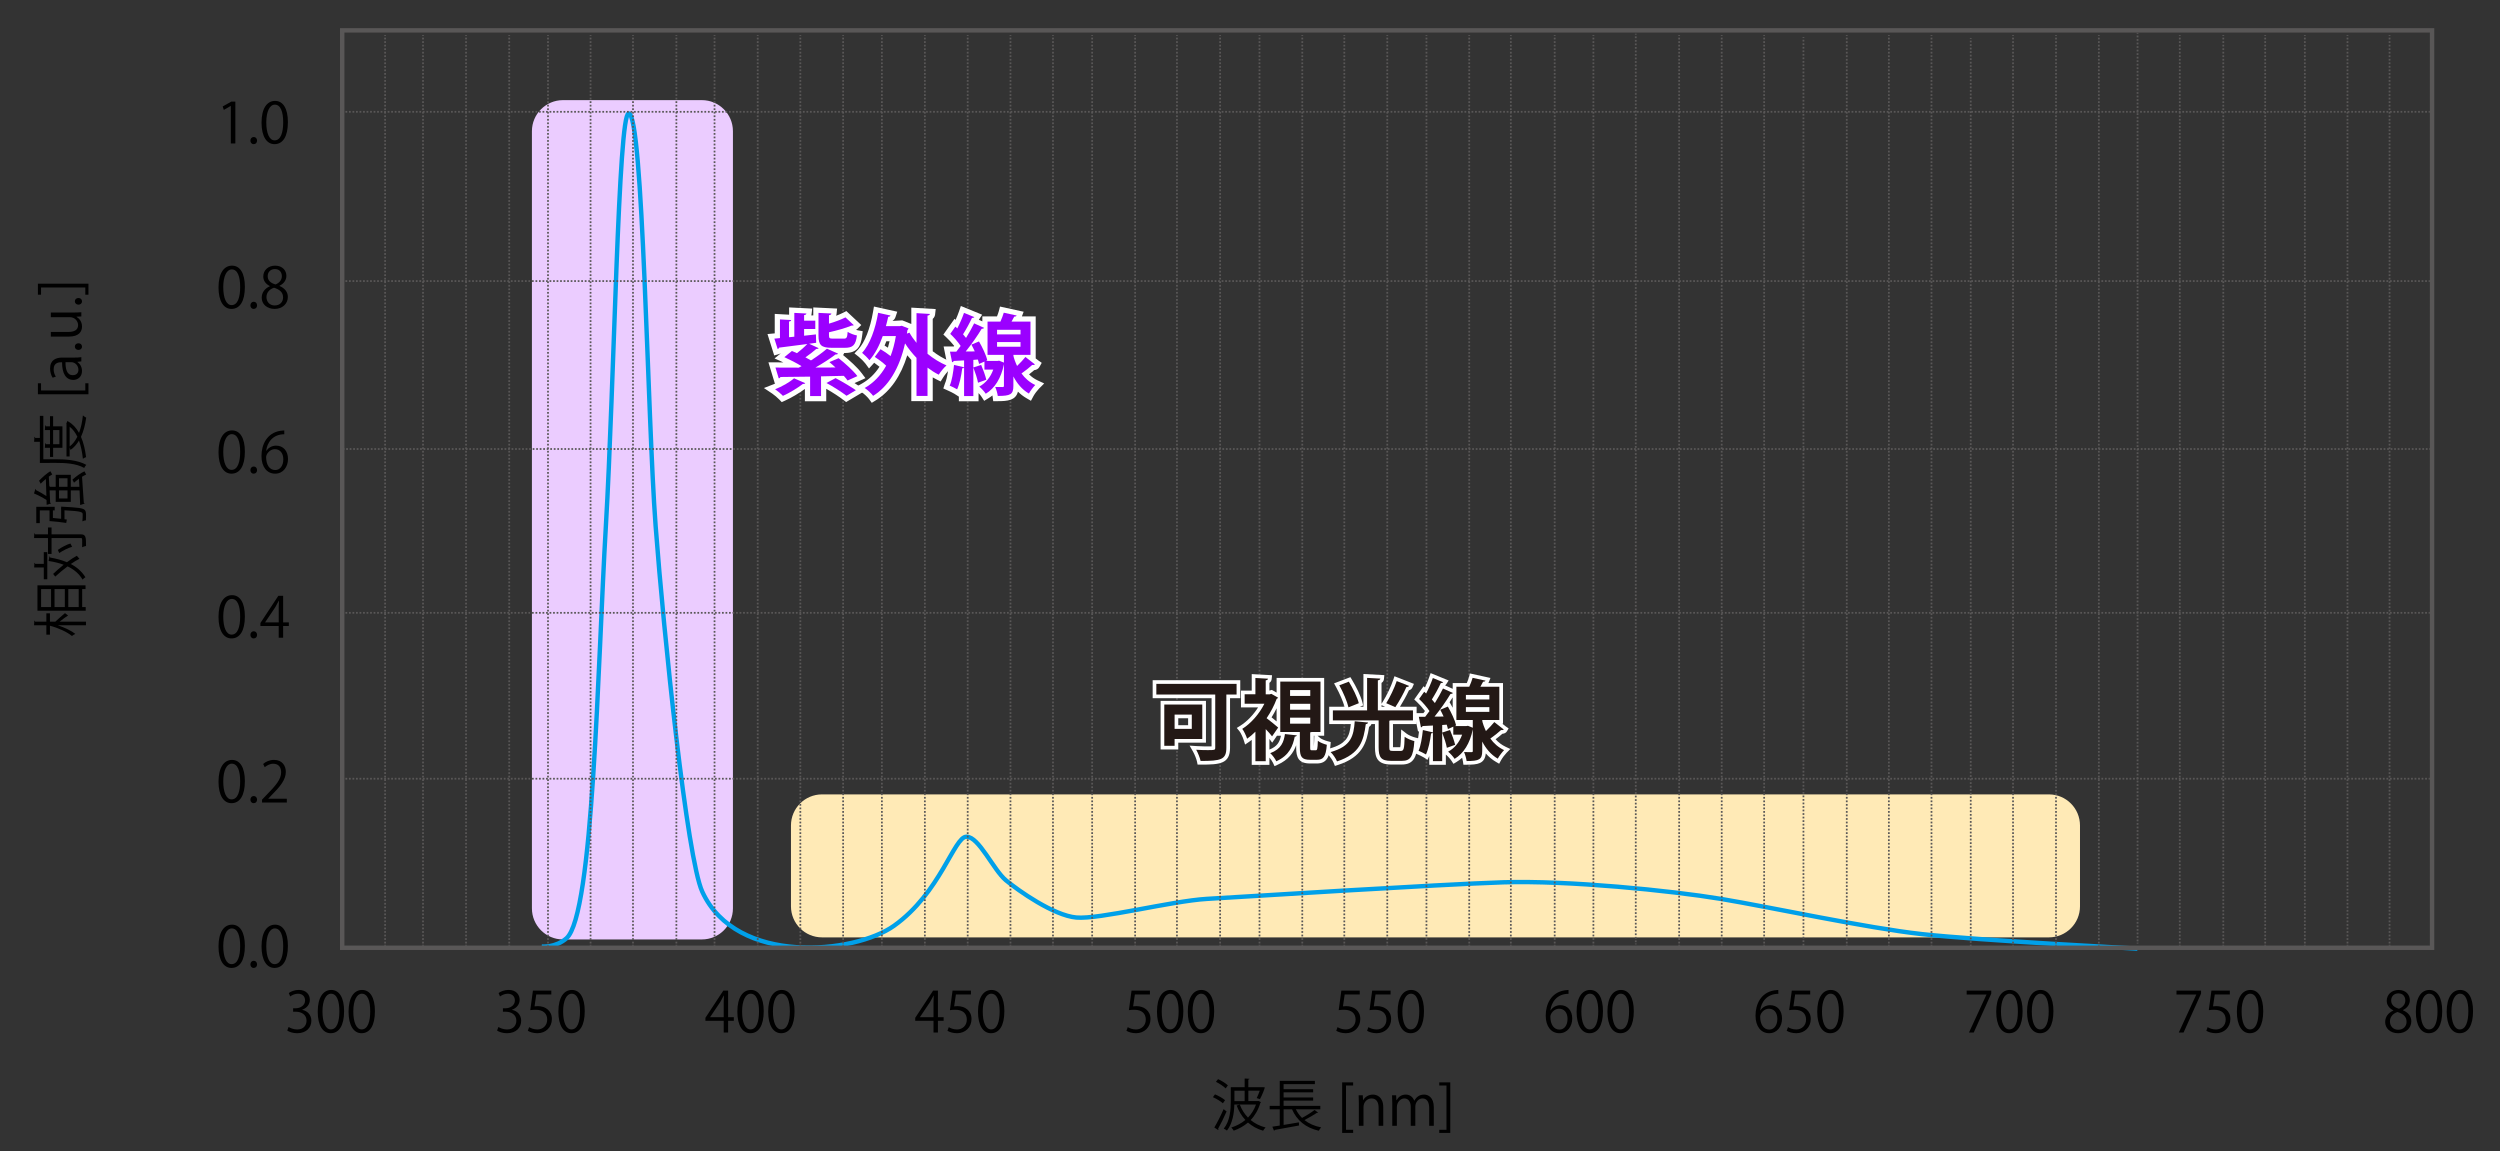<?xml version="1.0" encoding="utf-8"?>
<!-- Generator: Adobe Illustrator 16.0.3, SVG Export Plug-In . SVG Version: 6.00 Build 0)  -->
<!DOCTYPE svg PUBLIC "-//W3C//DTD SVG 1.1//EN" "http://www.w3.org/Graphics/SVG/1.1/DTD/svg11.dtd">
<svg version="1.1" id="レイヤー_1" xmlns="http://www.w3.org/2000/svg" xmlns:xlink="http://www.w3.org/1999/xlink" x="0px"
	 y="0px" width="402.111px" height="185.211px" viewBox="0 0 402.111 185.211" enable-background="new 0 0 402.111 185.211"
	 xml:space="preserve">
<rect x="0" y="0" width="402.111" height="185.211" fill="#333333" stroke="none"/>
<path fill="#FFEAB6" d="M334.556,145.772c0,2.762-2.238,5-5,5H132.222c-2.761,0-5-2.238-5-5v-13c0-2.762,2.239-5,5-5h197.333
	c2.762,0,5,2.238,5,5V145.772z"/>
<path fill="#EBCCFF" d="M117.889,146.105c0,2.762-2.239,5-5,5H90.556c-2.761,0-5-2.238-5-5v-125c0-2.761,2.239-5,5-5h22.333
	c2.761,0,5,2.239,5,5V146.105z"/>
<path fill="none" stroke="#00A0E9" stroke-width="0.709" stroke-miterlimit="10" d="M87.119,152.246c0,0,2.233,0.229,4-1.332
	c4.333-3.834,5-43.668,6.333-66.334s2-66.334,3.667-66.334c2.333,0,3,48.668,4.333,66.334s5.042,53.473,7.5,58.834
	c5.5,12,24.5,10,30.833,5.5c7.496-5.326,9.667-14.334,11.667-14.334s4.333,5.334,6.333,7s7.667,5.666,11.333,6s15.333-2.666,21-3
	s37.333-2.333,47.667-2.666c10.334-0.334,27,1.332,35,2.666s23.334,4.666,32.334,5.666s34.666,2.334,34.666,2.334"/>
<g>
	
		<rect x="55.042" y="4.884" fill="none" stroke="#595757" stroke-width="0.709" stroke-miterlimit="10" width="336.143" height="147.56"/>
	<g>
		<g>
			
				<line fill="none" stroke="#595757" stroke-width="0.283" stroke-miterlimit="10" x1="61.943" y1="5.632" x2="61.943" y2="5.773"/>
			
				<line fill="none" stroke="#595757" stroke-width="0.283" stroke-miterlimit="10" stroke-dasharray="0.284,0.284" x1="61.943" y1="6.058" x2="61.943" y2="151.818"/>
			
				<line fill="none" stroke="#595757" stroke-width="0.283" stroke-miterlimit="10" x1="61.943" y1="151.961" x2="61.943" y2="152.104"/>
		</g>
	</g>
	<g>
		<g>
			
				<line fill="none" stroke="#595757" stroke-width="0.283" stroke-miterlimit="10" x1="68.038" y1="5.632" x2="68.038" y2="5.773"/>
			
				<line fill="none" stroke="#595757" stroke-width="0.283" stroke-miterlimit="10" stroke-dasharray="0.284,0.284" x1="68.038" y1="6.058" x2="68.038" y2="151.818"/>
			
				<line fill="none" stroke="#595757" stroke-width="0.283" stroke-miterlimit="10" x1="68.038" y1="151.961" x2="68.038" y2="152.104"/>
		</g>
	</g>
	<g>
		<g>
			<line fill="none" stroke="#595757" stroke-width="0.283" stroke-miterlimit="10" x1="74.96" y1="5.632" x2="74.96" y2="5.773"/>
			
				<line fill="none" stroke="#595757" stroke-width="0.283" stroke-miterlimit="10" stroke-dasharray="0.284,0.284" x1="74.96" y1="6.058" x2="74.96" y2="151.818"/>
			
				<line fill="none" stroke="#595757" stroke-width="0.283" stroke-miterlimit="10" x1="74.96" y1="151.961" x2="74.96" y2="152.104"/>
		</g>
	</g>
	<g>
		<g>
			
				<line fill="none" stroke="#595757" stroke-width="0.283" stroke-miterlimit="10" x1="81.906" y1="5.632" x2="81.906" y2="5.773"/>
			
				<line fill="none" stroke="#595757" stroke-width="0.283" stroke-miterlimit="10" stroke-dasharray="0.284,0.284" x1="81.906" y1="6.058" x2="81.906" y2="151.818"/>
			
				<line fill="none" stroke="#595757" stroke-width="0.283" stroke-miterlimit="10" x1="81.906" y1="151.961" x2="81.906" y2="152.104"/>
		</g>
	</g>
	<g>
		<g>
			
				<line fill="none" stroke="#595757" stroke-width="0.283" stroke-miterlimit="10" x1="88.142" y1="5.632" x2="88.142" y2="5.773"/>
			
				<line fill="none" stroke="#595757" stroke-width="0.283" stroke-miterlimit="10" stroke-dasharray="0.284,0.284" x1="88.142" y1="6.058" x2="88.142" y2="151.818"/>
			
				<line fill="none" stroke="#595757" stroke-width="0.283" stroke-miterlimit="10" x1="88.142" y1="151.961" x2="88.142" y2="152.104"/>
		</g>
	</g>
	<g>
		<g>
			
				<line fill="none" stroke="#595757" stroke-width="0.283" stroke-miterlimit="10" x1="94.989" y1="5.632" x2="94.989" y2="5.773"/>
			
				<line fill="none" stroke="#595757" stroke-width="0.283" stroke-miterlimit="10" stroke-dasharray="0.284,0.284" x1="94.989" y1="6.058" x2="94.989" y2="151.818"/>
			
				<line fill="none" stroke="#595757" stroke-width="0.283" stroke-miterlimit="10" x1="94.989" y1="151.961" x2="94.989" y2="152.104"/>
		</g>
	</g>
	<g>
		<g>
			
				<line fill="none" stroke="#595757" stroke-width="0.283" stroke-miterlimit="10" x1="101.813" y1="5.632" x2="101.813" y2="5.773"/>
			
				<line fill="none" stroke="#595757" stroke-width="0.283" stroke-miterlimit="10" stroke-dasharray="0.284,0.284" x1="101.813" y1="6.058" x2="101.813" y2="151.818"/>
			
				<line fill="none" stroke="#595757" stroke-width="0.283" stroke-miterlimit="10" x1="101.813" y1="151.961" x2="101.813" y2="152.104"/>
		</g>
	</g>
	<g>
		<g>
			
				<line fill="none" stroke="#595757" stroke-width="0.283" stroke-miterlimit="10" x1="108.791" y1="5.632" x2="108.791" y2="5.773"/>
			
				<line fill="none" stroke="#595757" stroke-width="0.283" stroke-miterlimit="10" stroke-dasharray="0.284,0.284" x1="108.791" y1="6.058" x2="108.791" y2="151.818"/>
			
				<line fill="none" stroke="#595757" stroke-width="0.283" stroke-miterlimit="10" x1="108.791" y1="151.961" x2="108.791" y2="152.104"/>
		</g>
	</g>
	<g>
		<g>
			
				<line fill="none" stroke="#595757" stroke-width="0.283" stroke-miterlimit="10" x1="114.929" y1="5.632" x2="114.929" y2="5.773"/>
			
				<line fill="none" stroke="#595757" stroke-width="0.283" stroke-miterlimit="10" stroke-dasharray="0.284,0.284" x1="114.929" y1="6.058" x2="114.929" y2="151.818"/>
			
				<line fill="none" stroke="#595757" stroke-width="0.283" stroke-miterlimit="10" x1="114.929" y1="151.961" x2="114.929" y2="152.104"/>
		</g>
	</g>
	<g>
		<g>
			
				<line fill="none" stroke="#595757" stroke-width="0.283" stroke-miterlimit="10" x1="121.874" y1="5.632" x2="121.874" y2="5.773"/>
			
				<line fill="none" stroke="#595757" stroke-width="0.283" stroke-miterlimit="10" stroke-dasharray="0.284,0.284" x1="121.874" y1="6.058" x2="121.874" y2="151.818"/>
			
				<line fill="none" stroke="#595757" stroke-width="0.283" stroke-miterlimit="10" x1="121.874" y1="151.961" x2="121.874" y2="152.104"/>
		</g>
	</g>
	<g>
		<g>
			
				<line fill="none" stroke="#595757" stroke-width="0.283" stroke-miterlimit="10" x1="128.731" y1="5.632" x2="128.731" y2="5.773"/>
			
				<line fill="none" stroke="#595757" stroke-width="0.283" stroke-miterlimit="10" stroke-dasharray="0.284,0.284" x1="128.731" y1="6.058" x2="128.731" y2="151.818"/>
			
				<line fill="none" stroke="#595757" stroke-width="0.283" stroke-miterlimit="10" x1="128.731" y1="151.961" x2="128.731" y2="152.104"/>
		</g>
	</g>
	<g>
		<g>
			
				<line fill="none" stroke="#595757" stroke-width="0.283" stroke-miterlimit="10" x1="135.611" y1="5.632" x2="135.611" y2="5.773"/>
			
				<line fill="none" stroke="#595757" stroke-width="0.283" stroke-miterlimit="10" stroke-dasharray="0.284,0.284" x1="135.611" y1="6.058" x2="135.611" y2="151.818"/>
			
				<line fill="none" stroke="#595757" stroke-width="0.283" stroke-miterlimit="10" x1="135.611" y1="151.961" x2="135.611" y2="152.104"/>
		</g>
	</g>
	<g>
		<g>
			
				<line fill="none" stroke="#595757" stroke-width="0.283" stroke-miterlimit="10" x1="141.847" y1="5.632" x2="141.847" y2="5.773"/>
			
				<line fill="none" stroke="#595757" stroke-width="0.283" stroke-miterlimit="10" stroke-dasharray="0.284,0.284" x1="141.847" y1="6.058" x2="141.847" y2="151.818"/>
			
				<line fill="none" stroke="#595757" stroke-width="0.283" stroke-miterlimit="10" x1="141.847" y1="151.961" x2="141.847" y2="152.104"/>
		</g>
	</g>
	<g>
		<g>
			
				<line fill="none" stroke="#595757" stroke-width="0.283" stroke-miterlimit="10" x1="148.759" y1="5.632" x2="148.759" y2="5.773"/>
			
				<line fill="none" stroke="#595757" stroke-width="0.283" stroke-miterlimit="10" stroke-dasharray="0.284,0.284" x1="148.759" y1="6.058" x2="148.759" y2="151.818"/>
			
				<line fill="none" stroke="#595757" stroke-width="0.283" stroke-miterlimit="10" x1="148.759" y1="151.961" x2="148.759" y2="152.104"/>
		</g>
	</g>
	<g>
		<g>
			
				<line fill="none" stroke="#595757" stroke-width="0.283" stroke-miterlimit="10" x1="155.649" y1="5.632" x2="155.649" y2="5.773"/>
			
				<line fill="none" stroke="#595757" stroke-width="0.283" stroke-miterlimit="10" stroke-dasharray="0.284,0.284" x1="155.649" y1="6.058" x2="155.649" y2="151.818"/>
			
				<line fill="none" stroke="#595757" stroke-width="0.283" stroke-miterlimit="10" x1="155.649" y1="151.961" x2="155.649" y2="152.104"/>
		</g>
	</g>
	<g>
		<g>
			
				<line fill="none" stroke="#595757" stroke-width="0.283" stroke-miterlimit="10" x1="162.529" y1="5.632" x2="162.529" y2="5.773"/>
			
				<line fill="none" stroke="#595757" stroke-width="0.283" stroke-miterlimit="10" stroke-dasharray="0.284,0.284" x1="162.529" y1="6.058" x2="162.529" y2="151.818"/>
			
				<line fill="none" stroke="#595757" stroke-width="0.283" stroke-miterlimit="10" x1="162.529" y1="151.961" x2="162.529" y2="152.104"/>
		</g>
	</g>
	<g>
		<g>
			
				<line fill="none" stroke="#595757" stroke-width="0.283" stroke-miterlimit="10" x1="169.364" y1="5.632" x2="169.364" y2="5.773"/>
			
				<line fill="none" stroke="#595757" stroke-width="0.283" stroke-miterlimit="10" stroke-dasharray="0.284,0.284" x1="169.364" y1="6.058" x2="169.364" y2="151.818"/>
			
				<line fill="none" stroke="#595757" stroke-width="0.283" stroke-miterlimit="10" x1="169.364" y1="151.961" x2="169.364" y2="152.104"/>
		</g>
	</g>
	<g>
		<g>
			
				<line fill="none" stroke="#595757" stroke-width="0.283" stroke-miterlimit="10" x1="175.666" y1="5.632" x2="175.666" y2="5.773"/>
			
				<line fill="none" stroke="#595757" stroke-width="0.283" stroke-miterlimit="10" stroke-dasharray="0.284,0.284" x1="175.666" y1="6.058" x2="175.666" y2="151.818"/>
			
				<line fill="none" stroke="#595757" stroke-width="0.283" stroke-miterlimit="10" x1="175.666" y1="151.961" x2="175.666" y2="152.104"/>
		</g>
	</g>
	<g>
		<g>
			
				<line fill="none" stroke="#595757" stroke-width="0.283" stroke-miterlimit="10" x1="182.578" y1="5.632" x2="182.578" y2="5.773"/>
			
				<line fill="none" stroke="#595757" stroke-width="0.283" stroke-miterlimit="10" stroke-dasharray="0.284,0.284" x1="182.578" y1="6.058" x2="182.578" y2="151.818"/>
			
				<line fill="none" stroke="#595757" stroke-width="0.283" stroke-miterlimit="10" x1="182.578" y1="151.961" x2="182.578" y2="152.104"/>
		</g>
	</g>
	<g>
		<g>
			
				<line fill="none" stroke="#595757" stroke-width="0.283" stroke-miterlimit="10" x1="189.305" y1="5.632" x2="189.305" y2="5.773"/>
			
				<line fill="none" stroke="#595757" stroke-width="0.283" stroke-miterlimit="10" stroke-dasharray="0.284,0.284" x1="189.305" y1="6.058" x2="189.305" y2="151.818"/>
			
				<line fill="none" stroke="#595757" stroke-width="0.283" stroke-miterlimit="10" x1="189.305" y1="151.961" x2="189.305" y2="152.104"/>
		</g>
	</g>
	<g>
		<g>
			
				<line fill="none" stroke="#595757" stroke-width="0.283" stroke-miterlimit="10" x1="196.25" y1="5.632" x2="196.25" y2="5.773"/>
			
				<line fill="none" stroke="#595757" stroke-width="0.283" stroke-miterlimit="10" stroke-dasharray="0.284,0.284" x1="196.25" y1="6.058" x2="196.25" y2="151.818"/>
			
				<line fill="none" stroke="#595757" stroke-width="0.283" stroke-miterlimit="10" x1="196.25" y1="151.961" x2="196.25" y2="152.104"/>
		</g>
	</g>
	<g>
		<g>
			
				<line fill="none" stroke="#595757" stroke-width="0.283" stroke-miterlimit="10" x1="202.584" y1="5.632" x2="202.584" y2="5.773"/>
			
				<line fill="none" stroke="#595757" stroke-width="0.283" stroke-miterlimit="10" stroke-dasharray="0.284,0.284" x1="202.584" y1="6.058" x2="202.584" y2="151.818"/>
			
				<line fill="none" stroke="#595757" stroke-width="0.283" stroke-miterlimit="10" x1="202.584" y1="151.961" x2="202.584" y2="152.104"/>
		</g>
	</g>
	<g>
		<g>
			
				<line fill="none" stroke="#595757" stroke-width="0.283" stroke-miterlimit="10" x1="209.464" y1="5.632" x2="209.464" y2="5.773"/>
			
				<line fill="none" stroke="#595757" stroke-width="0.283" stroke-miterlimit="10" stroke-dasharray="0.284,0.284" x1="209.464" y1="6.058" x2="209.464" y2="151.818"/>
			
				<line fill="none" stroke="#595757" stroke-width="0.283" stroke-miterlimit="10" x1="209.464" y1="151.961" x2="209.464" y2="152.104"/>
		</g>
	</g>
	<g>
		<g>
			
				<line fill="none" stroke="#595757" stroke-width="0.283" stroke-miterlimit="10" x1="216.223" y1="5.632" x2="216.223" y2="5.773"/>
			
				<line fill="none" stroke="#595757" stroke-width="0.283" stroke-miterlimit="10" stroke-dasharray="0.284,0.284" x1="216.223" y1="6.058" x2="216.223" y2="151.818"/>
			
				<line fill="none" stroke="#595757" stroke-width="0.283" stroke-miterlimit="10" x1="216.223" y1="151.961" x2="216.223" y2="152.104"/>
		</g>
	</g>
	<g>
		<g>
			
				<line fill="none" stroke="#595757" stroke-width="0.283" stroke-miterlimit="10" x1="223.135" y1="5.632" x2="223.135" y2="5.773"/>
			
				<line fill="none" stroke="#595757" stroke-width="0.283" stroke-miterlimit="10" stroke-dasharray="0.284,0.284" x1="223.135" y1="6.058" x2="223.135" y2="151.818"/>
			
				<line fill="none" stroke="#595757" stroke-width="0.283" stroke-miterlimit="10" x1="223.135" y1="151.961" x2="223.135" y2="152.104"/>
		</g>
	</g>
	<g>
		<g>
			
				<line fill="none" stroke="#595757" stroke-width="0.283" stroke-miterlimit="10" x1="229.437" y1="5.632" x2="229.437" y2="5.773"/>
			
				<line fill="none" stroke="#595757" stroke-width="0.283" stroke-miterlimit="10" stroke-dasharray="0.284,0.284" x1="229.437" y1="6.058" x2="229.437" y2="151.818"/>
			
				<line fill="none" stroke="#595757" stroke-width="0.283" stroke-miterlimit="10" x1="229.437" y1="151.961" x2="229.437" y2="152.104"/>
		</g>
	</g>
	<g>
		<g>
			
				<line fill="none" stroke="#595757" stroke-width="0.283" stroke-miterlimit="10" x1="236.316" y1="5.632" x2="236.316" y2="5.773"/>
			
				<line fill="none" stroke="#595757" stroke-width="0.283" stroke-miterlimit="10" stroke-dasharray="0.284,0.284" x1="236.316" y1="6.058" x2="236.316" y2="151.818"/>
			
				<line fill="none" stroke="#595757" stroke-width="0.283" stroke-miterlimit="10" x1="236.316" y1="151.961" x2="236.316" y2="152.104"/>
		</g>
	</g>
	<g>
		<g>
			
				<line fill="none" stroke="#595757" stroke-width="0.283" stroke-miterlimit="10" x1="243.01" y1="5.632" x2="243.01" y2="5.773"/>
			
				<line fill="none" stroke="#595757" stroke-width="0.283" stroke-miterlimit="10" stroke-dasharray="0.284,0.284" x1="243.01" y1="6.058" x2="243.01" y2="151.818"/>
			
				<line fill="none" stroke="#595757" stroke-width="0.283" stroke-miterlimit="10" x1="243.01" y1="151.961" x2="243.01" y2="152.104"/>
		</g>
	</g>
	<g>
		<g>
			
				<line fill="none" stroke="#595757" stroke-width="0.283" stroke-miterlimit="10" x1="250.064" y1="5.632" x2="250.064" y2="5.773"/>
			
				<line fill="none" stroke="#595757" stroke-width="0.283" stroke-miterlimit="10" stroke-dasharray="0.284,0.284" x1="250.064" y1="6.058" x2="250.064" y2="151.818"/>
			
				<line fill="none" stroke="#595757" stroke-width="0.283" stroke-miterlimit="10" x1="250.064" y1="151.961" x2="250.064" y2="152.104"/>
		</g>
	</g>
	<g>
		<g>
			
				<line fill="none" stroke="#595757" stroke-width="0.283" stroke-miterlimit="10" x1="256.289" y1="5.632" x2="256.289" y2="5.773"/>
			
				<line fill="none" stroke="#595757" stroke-width="0.283" stroke-miterlimit="10" stroke-dasharray="0.284,0.284" x1="256.289" y1="6.058" x2="256.289" y2="151.818"/>
			
				<line fill="none" stroke="#595757" stroke-width="0.283" stroke-miterlimit="10" x1="256.289" y1="151.961" x2="256.289" y2="152.104"/>
		</g>
	</g>
	<g>
		<g>
			
				<line fill="none" stroke="#595757" stroke-width="0.283" stroke-miterlimit="10" x1="263.104" y1="5.428" x2="263.104" y2="5.569"/>
			
				<line fill="none" stroke="#595757" stroke-width="0.283" stroke-miterlimit="10" stroke-dasharray="0.284,0.284" x1="263.104" y1="5.854" x2="263.104" y2="151.615"/>
			
				<line fill="none" stroke="#595757" stroke-width="0.283" stroke-miterlimit="10" x1="263.104" y1="151.758" x2="263.104" y2="151.898"/>
		</g>
	</g>
	<g>
		<g>
			
				<line fill="none" stroke="#595757" stroke-width="0.283" stroke-miterlimit="10" x1="270.082" y1="5.632" x2="270.082" y2="5.773"/>
			
				<line fill="none" stroke="#595757" stroke-width="0.283" stroke-miterlimit="10" stroke-dasharray="0.284,0.284" x1="270.082" y1="6.058" x2="270.082" y2="151.818"/>
			
				<line fill="none" stroke="#595757" stroke-width="0.283" stroke-miterlimit="10" x1="270.082" y1="151.961" x2="270.082" y2="152.104"/>
		</g>
	</g>
	<g>
		<g>
			
				<line fill="none" stroke="#595757" stroke-width="0.283" stroke-miterlimit="10" x1="276.929" y1="5.632" x2="276.929" y2="5.773"/>
			
				<line fill="none" stroke="#595757" stroke-width="0.283" stroke-miterlimit="10" stroke-dasharray="0.284,0.284" x1="276.929" y1="6.058" x2="276.929" y2="151.818"/>
			
				<line fill="none" stroke="#595757" stroke-width="0.283" stroke-miterlimit="10" x1="276.929" y1="151.961" x2="276.929" y2="152.104"/>
		</g>
	</g>
	<g>
		<g>
			
				<line fill="none" stroke="#595757" stroke-width="0.283" stroke-miterlimit="10" x1="283.752" y1="5.632" x2="283.752" y2="5.773"/>
			
				<line fill="none" stroke="#595757" stroke-width="0.283" stroke-miterlimit="10" stroke-dasharray="0.284,0.284" x1="283.752" y1="6.058" x2="283.752" y2="151.818"/>
			
				<line fill="none" stroke="#595757" stroke-width="0.283" stroke-miterlimit="10" x1="283.752" y1="151.961" x2="283.752" y2="152.104"/>
		</g>
	</g>
	<g>
		<g>
			
				<line fill="none" stroke="#595757" stroke-width="0.283" stroke-miterlimit="10" x1="290.075" y1="5.972" x2="290.075" y2="6.113"/>
			
				<line fill="none" stroke="#595757" stroke-width="0.283" stroke-miterlimit="10" stroke-dasharray="0.284,0.284" x1="290.075" y1="6.397" x2="290.075" y2="152.159"/>
			
				<line fill="none" stroke="#595757" stroke-width="0.283" stroke-miterlimit="10" x1="290.075" y1="152.301" x2="290.075" y2="152.443"/>
		</g>
	</g>
	<g>
		<g>
			
				<line fill="none" stroke="#595757" stroke-width="0.283" stroke-miterlimit="10" x1="297.042" y1="5.632" x2="297.042" y2="5.773"/>
			
				<line fill="none" stroke="#595757" stroke-width="0.283" stroke-miterlimit="10" stroke-dasharray="0.284,0.284" x1="297.042" y1="6.058" x2="297.042" y2="151.818"/>
			
				<line fill="none" stroke="#595757" stroke-width="0.283" stroke-miterlimit="10" x1="297.042" y1="151.961" x2="297.042" y2="152.104"/>
		</g>
	</g>
	<g>
		<g>
			
				<line fill="none" stroke="#595757" stroke-width="0.283" stroke-miterlimit="10" x1="303.813" y1="5.632" x2="303.813" y2="5.773"/>
			
				<line fill="none" stroke="#595757" stroke-width="0.283" stroke-miterlimit="10" stroke-dasharray="0.284,0.284" x1="303.813" y1="6.058" x2="303.813" y2="151.818"/>
			
				<line fill="none" stroke="#595757" stroke-width="0.283" stroke-miterlimit="10" x1="303.813" y1="151.961" x2="303.813" y2="152.104"/>
		</g>
	</g>
	<g>
		<g>
			
				<line fill="none" stroke="#595757" stroke-width="0.283" stroke-miterlimit="10" x1="310.67" y1="5.632" x2="310.67" y2="5.773"/>
			
				<line fill="none" stroke="#595757" stroke-width="0.283" stroke-miterlimit="10" stroke-dasharray="0.284,0.284" x1="310.67" y1="6.058" x2="310.67" y2="151.818"/>
			
				<line fill="none" stroke="#595757" stroke-width="0.283" stroke-miterlimit="10" x1="310.67" y1="151.961" x2="310.67" y2="152.104"/>
		</g>
	</g>
	<g>
		<g>
			
				<line fill="none" stroke="#595757" stroke-width="0.283" stroke-miterlimit="10" x1="316.982" y1="6.107" x2="316.982" y2="6.249"/>
			
				<line fill="none" stroke="#595757" stroke-width="0.283" stroke-miterlimit="10" stroke-dasharray="0.284,0.284" x1="316.982" y1="6.533" x2="316.982" y2="152.295"/>
			
				<line fill="none" stroke="#595757" stroke-width="0.283" stroke-miterlimit="10" x1="316.982" y1="152.438" x2="316.982" y2="152.578"/>
		</g>
	</g>
	<g>
		<g>
			
				<line fill="none" stroke="#595757" stroke-width="0.283" stroke-miterlimit="10" x1="323.785" y1="5.632" x2="323.785" y2="5.773"/>
			
				<line fill="none" stroke="#595757" stroke-width="0.283" stroke-miterlimit="10" stroke-dasharray="0.284,0.284" x1="323.785" y1="6.058" x2="323.785" y2="151.818"/>
			
				<line fill="none" stroke="#595757" stroke-width="0.283" stroke-miterlimit="10" x1="323.785" y1="151.961" x2="323.785" y2="152.104"/>
		</g>
	</g>
	<g>
		<g>
			
				<line fill="none" stroke="#595757" stroke-width="0.283" stroke-miterlimit="10" x1="330.697" y1="5.632" x2="330.697" y2="5.773"/>
			
				<line fill="none" stroke="#595757" stroke-width="0.283" stroke-miterlimit="10" stroke-dasharray="0.284,0.284" x1="330.697" y1="6.058" x2="330.697" y2="151.818"/>
			
				<line fill="none" stroke="#595757" stroke-width="0.283" stroke-miterlimit="10" x1="330.697" y1="151.961" x2="330.697" y2="152.104"/>
		</g>
	</g>
	<g>
		<g>
			
				<line fill="none" stroke="#595757" stroke-width="0.283" stroke-miterlimit="10" x1="337.589" y1="5.632" x2="337.589" y2="5.773"/>
			
				<line fill="none" stroke="#595757" stroke-width="0.283" stroke-miterlimit="10" stroke-dasharray="0.284,0.284" x1="337.589" y1="6.058" x2="337.589" y2="151.818"/>
			
				<line fill="none" stroke="#595757" stroke-width="0.283" stroke-miterlimit="10" x1="337.589" y1="151.961" x2="337.589" y2="152.104"/>
		</g>
	</g>
	<g>
		<g>
			
				<line fill="none" stroke="#595757" stroke-width="0.283" stroke-miterlimit="10" x1="343.813" y1="5.292" x2="343.813" y2="5.434"/>
			
				<line fill="none" stroke="#595757" stroke-width="0.283" stroke-miterlimit="10" stroke-dasharray="0.284,0.284" x1="343.813" y1="5.718" x2="343.813" y2="151.479"/>
			
				<line fill="none" stroke="#595757" stroke-width="0.283" stroke-miterlimit="10" x1="343.813" y1="151.621" x2="343.813" y2="151.764"/>
		</g>
	</g>
	<g>
		<g>
			
				<line fill="none" stroke="#595757" stroke-width="0.283" stroke-miterlimit="10" x1="350.606" y1="5.632" x2="350.606" y2="5.773"/>
			
				<line fill="none" stroke="#595757" stroke-width="0.283" stroke-miterlimit="10" stroke-dasharray="0.284,0.284" x1="350.606" y1="6.058" x2="350.606" y2="151.818"/>
			
				<line fill="none" stroke="#595757" stroke-width="0.283" stroke-miterlimit="10" x1="350.606" y1="151.961" x2="350.606" y2="152.104"/>
		</g>
	</g>
	<g>
		<g>
			
				<line fill="none" stroke="#595757" stroke-width="0.283" stroke-miterlimit="10" x1="357.604" y1="5.632" x2="357.604" y2="5.773"/>
			
				<line fill="none" stroke="#595757" stroke-width="0.283" stroke-miterlimit="10" stroke-dasharray="0.284,0.284" x1="357.604" y1="6.058" x2="357.604" y2="151.818"/>
			
				<line fill="none" stroke="#595757" stroke-width="0.283" stroke-miterlimit="10" x1="357.604" y1="151.961" x2="357.604" y2="152.104"/>
		</g>
	</g>
	<g>
		<g>
			
				<line fill="none" stroke="#595757" stroke-width="0.283" stroke-miterlimit="10" x1="364.344" y1="5.632" x2="364.344" y2="5.773"/>
			
				<line fill="none" stroke="#595757" stroke-width="0.283" stroke-miterlimit="10" stroke-dasharray="0.284,0.284" x1="364.344" y1="6.058" x2="364.344" y2="151.818"/>
			
				<line fill="none" stroke="#595757" stroke-width="0.283" stroke-miterlimit="10" x1="364.344" y1="151.961" x2="364.344" y2="152.104"/>
		</g>
	</g>
	<g>
		<g>
			
				<line fill="none" stroke="#595757" stroke-width="0.283" stroke-miterlimit="10" x1="370.721" y1="5.632" x2="370.721" y2="5.773"/>
			
				<line fill="none" stroke="#595757" stroke-width="0.283" stroke-miterlimit="10" stroke-dasharray="0.284,0.284" x1="370.721" y1="6.058" x2="370.721" y2="151.818"/>
			
				<line fill="none" stroke="#595757" stroke-width="0.283" stroke-miterlimit="10" x1="370.721" y1="151.961" x2="370.721" y2="152.104"/>
		</g>
	</g>
	<g>
		<g>
			
				<line fill="none" stroke="#595757" stroke-width="0.283" stroke-miterlimit="10" x1="377.578" y1="5.632" x2="377.578" y2="5.773"/>
			
				<line fill="none" stroke="#595757" stroke-width="0.283" stroke-miterlimit="10" stroke-dasharray="0.284,0.284" x1="377.578" y1="6.058" x2="377.578" y2="151.818"/>
			
				<line fill="none" stroke="#595757" stroke-width="0.283" stroke-miterlimit="10" x1="377.578" y1="151.961" x2="377.578" y2="152.104"/>
		</g>
	</g>
	<g>
		<g>
			
				<line fill="none" stroke="#595757" stroke-width="0.283" stroke-miterlimit="10" x1="384.348" y1="5.632" x2="384.348" y2="5.773"/>
			
				<line fill="none" stroke="#595757" stroke-width="0.283" stroke-miterlimit="10" stroke-dasharray="0.284,0.284" x1="384.348" y1="6.058" x2="384.348" y2="151.818"/>
			
				<line fill="none" stroke="#595757" stroke-width="0.283" stroke-miterlimit="10" x1="384.348" y1="151.961" x2="384.348" y2="152.104"/>
		</g>
	</g>
	<g>
		<g>
			
				<line fill="none" stroke="#595757" stroke-width="0.283" stroke-miterlimit="10" x1="55.14" y1="125.252" x2="55.282" y2="125.252"/>
			
				<line fill="none" stroke="#595757" stroke-width="0.283" stroke-miterlimit="10" stroke-dasharray="0.283,0.283" x1="55.565" y1="125.252" x2="390.824" y2="125.252"/>
			
				<line fill="none" stroke="#595757" stroke-width="0.283" stroke-miterlimit="10" x1="390.967" y1="125.252" x2="391.107" y2="125.252"/>
		</g>
	</g>
	<g>
		<g>
			
				<line fill="none" stroke="#595757" stroke-width="0.283" stroke-miterlimit="10" x1="55.14" y1="98.57" x2="55.282" y2="98.57"/>
			
				<line fill="none" stroke="#595757" stroke-width="0.283" stroke-miterlimit="10" stroke-dasharray="0.283,0.283" x1="55.565" y1="98.57" x2="390.824" y2="98.57"/>
			
				<line fill="none" stroke="#595757" stroke-width="0.283" stroke-miterlimit="10" x1="390.967" y1="98.57" x2="391.107" y2="98.57"/>
		</g>
	</g>
	<g>
		<g>
			
				<line fill="none" stroke="#595757" stroke-width="0.283" stroke-miterlimit="10" x1="55.254" y1="72.221" x2="55.396" y2="72.221"/>
			
				<line fill="none" stroke="#595757" stroke-width="0.283" stroke-miterlimit="10" stroke-dasharray="0.283,0.283" x1="55.679" y1="72.221" x2="390.939" y2="72.221"/>
			
				<line fill="none" stroke="#595757" stroke-width="0.283" stroke-miterlimit="10" x1="391.08" y1="72.221" x2="391.223" y2="72.221"/>
		</g>
	</g>
	<g>
		<g>
			
				<line fill="none" stroke="#595757" stroke-width="0.283" stroke-miterlimit="10" x1="55.14" y1="45.209" x2="55.282" y2="45.209"/>
			
				<line fill="none" stroke="#595757" stroke-width="0.283" stroke-miterlimit="10" stroke-dasharray="0.283,0.283" x1="55.565" y1="45.209" x2="390.824" y2="45.209"/>
			
				<line fill="none" stroke="#595757" stroke-width="0.283" stroke-miterlimit="10" x1="390.967" y1="45.209" x2="391.107" y2="45.209"/>
		</g>
	</g>
	<g>
		<g>
			
				<line fill="none" stroke="#595757" stroke-width="0.283" stroke-miterlimit="10" x1="55.14" y1="17.983" x2="55.282" y2="17.983"/>
			
				<line fill="none" stroke="#595757" stroke-width="0.283" stroke-miterlimit="10" stroke-dasharray="0.283,0.283" x1="55.565" y1="17.983" x2="390.824" y2="17.983"/>
			
				<line fill="none" stroke="#595757" stroke-width="0.283" stroke-miterlimit="10" x1="390.967" y1="17.983" x2="391.107" y2="17.983"/>
		</g>
	</g>
</g>
<g>
	<path d="M37.126,23.08v-6.041h-0.019L36,17.679L35.82,17.12l1.396-0.783h0.639v6.743H37.126z"/>
	<path d="M40.275,22.621c0-0.342,0.226-0.586,0.54-0.586c0.315,0,0.531,0.244,0.531,0.586c0,0.324-0.207,0.566-0.54,0.566
		C40.464,23.188,40.275,22.918,40.275,22.621z"/>
	<path d="M42.066,19.73c0-2.357,0.918-3.502,2.179-3.502c1.278,0,2.062,1.207,2.062,3.412c0,2.342-0.819,3.547-2.161,3.547
		C42.921,23.188,42.066,21.982,42.066,19.73z M45.55,19.678c0-1.684-0.405-2.846-1.351-2.846c-0.802,0-1.368,1.071-1.368,2.846
		c0,1.773,0.495,2.898,1.341,2.898C45.172,22.576,45.55,21.279,45.55,19.678z"/>
	<path d="M35.146,46.23c0-2.357,0.918-3.502,2.179-3.502c1.278,0,2.062,1.207,2.062,3.412c0,2.342-0.819,3.547-2.161,3.547
		C36,49.688,35.146,48.482,35.146,46.23z M38.629,46.178c0-1.684-0.405-2.846-1.352-2.846c-0.801,0-1.367,1.071-1.367,2.846
		c0,1.773,0.494,2.898,1.341,2.898C38.251,49.076,38.629,47.779,38.629,46.178z"/>
	<path d="M40.275,49.121c0-0.342,0.226-0.586,0.54-0.586c0.315,0,0.531,0.244,0.531,0.586c0,0.324-0.207,0.566-0.54,0.566
		C40.464,49.688,40.275,49.418,40.275,49.121z"/>
	<path d="M43.398,46.006c-0.729-0.352-1.053-0.945-1.053-1.521c0-1.044,0.819-1.756,1.909-1.756c1.224,0,1.81,0.828,1.81,1.639
		c0,0.576-0.306,1.207-1.106,1.594v0.036c0.828,0.351,1.341,0.954,1.341,1.765c0,1.143-0.937,1.926-2.125,1.926
		c-1.288,0-2.08-0.818-2.08-1.791c0-0.873,0.522-1.504,1.305-1.854V46.006z M45.532,47.843c0-0.847-0.567-1.278-1.458-1.567
		c-0.792,0.262-1.216,0.838-1.216,1.504c0,0.766,0.514,1.351,1.323,1.351C45.046,49.13,45.532,48.545,45.532,47.843z M43.057,44.412
		c-0.009,0.721,0.504,1.117,1.251,1.342c0.585-0.225,1.026-0.684,1.026-1.323c0-0.567-0.315-1.152-1.107-1.152
		C43.443,43.278,43.057,43.827,43.057,44.412z"/>
	<path d="M35.146,72.73c0-2.357,0.918-3.502,2.179-3.502c1.278,0,2.062,1.207,2.062,3.412c0,2.342-0.819,3.547-2.161,3.547
		C36,76.188,35.146,74.982,35.146,72.73z M38.629,72.678c0-1.684-0.405-2.846-1.352-2.846c-0.801,0-1.367,1.071-1.367,2.846
		c0,1.773,0.494,2.898,1.341,2.898C38.251,75.576,38.629,74.279,38.629,72.678z"/>
	<path d="M40.275,75.621c0-0.342,0.226-0.586,0.54-0.586c0.315,0,0.531,0.244,0.531,0.586c0,0.324-0.207,0.566-0.54,0.566
		C40.464,76.188,40.275,75.918,40.275,75.621z"/>
	<path d="M42.84,72.506c0.306-0.45,0.854-0.828,1.576-0.828c1.143,0,1.908,0.855,1.908,2.152c0,1.232-0.757,2.357-2.07,2.357
		c-1.314,0-2.197-1.089-2.197-2.836c0-1.809,0.846-3.699,3.034-4.06c0.252-0.036,0.478-0.063,0.63-0.063l0.009,0.621
		c-1.873,0-2.764,1.359-2.917,2.656L42.84,72.506L42.84,72.506z M45.568,73.883c0-1.035-0.558-1.638-1.368-1.638
		c-0.792,0-1.396,0.774-1.396,1.278c0.009,1.233,0.531,2.08,1.468,2.08C45.055,75.604,45.568,74.9,45.568,73.883z"/>
	<path d="M35.146,99.23c0-2.357,0.918-3.502,2.179-3.502c1.278,0,2.062,1.207,2.062,3.412c0,2.342-0.819,3.547-2.161,3.547
		C36,102.688,35.146,101.482,35.146,99.23z M38.629,99.178c0-1.684-0.405-2.846-1.352-2.846c-0.801,0-1.367,1.07-1.367,2.846
		c0,1.773,0.494,2.898,1.341,2.898C38.251,102.076,38.629,100.779,38.629,99.178z"/>
	<path d="M40.275,102.121c0-0.342,0.226-0.586,0.54-0.586c0.315,0,0.531,0.244,0.531,0.586c0,0.324-0.207,0.566-0.54,0.566
		C40.464,102.688,40.275,102.418,40.275,102.121z"/>
	<path d="M45.541,102.58H44.83v-1.891h-2.944v-0.478l2.881-4.376h0.774v4.275h0.918v0.576h-0.918V102.58z M42.643,100.113h2.188
		v-2.396c0-0.368,0.018-0.729,0.036-1.079H44.83c-0.207,0.413-0.369,0.7-0.54,1.008l-1.647,2.449V100.113z"/>
	<path d="M35.146,125.73c0-2.357,0.918-3.502,2.179-3.502c1.278,0,2.062,1.207,2.062,3.412c0,2.342-0.819,3.547-2.161,3.547
		C36,129.188,35.146,127.982,35.146,125.73z M38.629,125.678c0-1.684-0.405-2.846-1.352-2.846c-0.801,0-1.367,1.07-1.367,2.846
		c0,1.773,0.494,2.898,1.341,2.898C38.251,128.576,38.629,127.279,38.629,125.678z"/>
	<path d="M40.275,128.621c0-0.342,0.226-0.586,0.54-0.586c0.315,0,0.531,0.244,0.531,0.586c0,0.324-0.207,0.566-0.54,0.566
		C40.464,129.188,40.275,128.918,40.275,128.621z"/>
	<path d="M46.135,129.08h-3.988v-0.459l0.657-0.693c1.604-1.621,2.413-2.602,2.413-3.699c0-0.721-0.315-1.387-1.288-1.387
		c-0.54,0-1.026,0.297-1.351,0.559l-0.252-0.522c0.414-0.369,1.025-0.655,1.747-0.655c1.358,0,1.898,0.989,1.898,1.916
		c0,1.271-0.891,2.351-2.287,3.754l-0.531,0.559v0.02h2.98L46.135,129.08L46.135,129.08z"/>
	<path d="M35.146,152.23c0-2.357,0.918-3.502,2.179-3.502c1.278,0,2.062,1.207,2.062,3.412c0,2.342-0.819,3.547-2.161,3.547
		C36,155.688,35.146,154.482,35.146,152.23z M38.629,152.178c0-1.684-0.405-2.846-1.352-2.846c-0.801,0-1.367,1.07-1.367,2.846
		c0,1.773,0.494,2.898,1.341,2.898C38.251,155.076,38.629,153.779,38.629,152.178z"/>
	<path d="M40.275,155.121c0-0.342,0.226-0.586,0.54-0.586c0.315,0,0.531,0.244,0.531,0.586c0,0.324-0.207,0.566-0.54,0.566
		C40.464,155.688,40.275,155.418,40.275,155.121z"/>
	<path d="M42.066,152.23c0-2.357,0.918-3.502,2.179-3.502c1.278,0,2.062,1.207,2.062,3.412c0,2.342-0.819,3.547-2.161,3.547
		C42.921,155.688,42.066,154.482,42.066,152.23z M45.55,152.178c0-1.684-0.405-2.846-1.351-2.846c-0.802,0-1.368,1.07-1.368,2.846
		c0,1.773,0.495,2.898,1.341,2.898C45.172,155.076,45.55,153.779,45.55,152.178z"/>
</g>
<g>
	<path d="M48.612,162.434c0.792,0.135,1.469,0.774,1.469,1.748c0,1.07-0.774,2.006-2.287,2.006c-0.675,0-1.288-0.215-1.594-0.432
		l0.225-0.576c0.243,0.162,0.783,0.405,1.377,0.405c1.134,0,1.503-0.792,1.503-1.413c0-0.99-0.837-1.441-1.719-1.441h-0.441v-0.558
		h0.441c0.647,0,1.484-0.405,1.484-1.251c0-0.586-0.351-1.09-1.161-1.09c-0.495,0-0.964,0.243-1.233,0.441l-0.225-0.549
		c0.323-0.252,0.954-0.504,1.603-0.504c1.233,0,1.783,0.782,1.783,1.592c0,0.693-0.441,1.314-1.226,1.595L48.612,162.434
		L48.612,162.434z"/>
	<path d="M51.104,162.73c0-2.357,0.918-3.502,2.179-3.502c1.278,0,2.062,1.207,2.062,3.412c0,2.342-0.819,3.547-2.161,3.547
		C51.959,166.188,51.104,164.982,51.104,162.73z M54.588,162.678c0-1.684-0.405-2.846-1.352-2.846c-0.801,0-1.367,1.07-1.367,2.846
		c0,1.773,0.494,2.898,1.341,2.898C54.21,165.576,54.588,164.279,54.588,162.678z"/>
	<path d="M56.063,162.73c0-2.357,0.918-3.502,2.179-3.502c1.278,0,2.062,1.207,2.062,3.412c0,2.342-0.819,3.547-2.161,3.547
		C56.918,166.188,56.063,164.982,56.063,162.73z M59.547,162.678c0-1.684-0.405-2.846-1.352-2.846c-0.801,0-1.367,1.07-1.367,2.846
		c0,1.773,0.495,2.898,1.341,2.898C59.169,165.576,59.547,164.279,59.547,162.678z"/>
	<path d="M82.359,162.434c0.792,0.135,1.469,0.774,1.469,1.748c0,1.07-0.774,2.006-2.287,2.006c-0.675,0-1.288-0.215-1.595-0.432
		l0.226-0.576c0.243,0.162,0.783,0.405,1.377,0.405c1.134,0,1.503-0.792,1.503-1.413c0-0.99-0.837-1.441-1.719-1.441h-0.441v-0.558
		h0.441c0.647,0,1.484-0.405,1.484-1.251c0-0.586-0.351-1.09-1.162-1.09c-0.494,0-0.963,0.243-1.232,0.441l-0.226-0.549
		c0.324-0.252,0.955-0.504,1.604-0.504c1.233,0,1.783,0.782,1.783,1.592c0,0.693-0.441,1.314-1.226,1.595L82.359,162.434
		L82.359,162.434z"/>
	<path d="M88.677,159.337v0.621h-2.421l-0.279,1.909c0.145-0.02,0.288-0.036,0.522-0.036c1.196,0,2.269,0.711,2.269,2.069
		c0,1.334-0.99,2.287-2.323,2.287c-0.675,0-1.241-0.197-1.548-0.396l0.216-0.585c0.253,0.171,0.747,0.378,1.333,0.378
		c0.847,0,1.576-0.621,1.566-1.594c0-0.928-0.594-1.575-1.854-1.575c-0.36,0-0.64,0.026-0.864,0.063l0.423-3.143L88.677,159.337
		L88.677,159.337z"/>
	<path d="M89.811,162.73c0-2.357,0.918-3.502,2.178-3.502c1.279,0,2.063,1.207,2.063,3.412c0,2.342-0.819,3.547-2.161,3.547
		C90.666,166.188,89.811,164.982,89.811,162.73z M93.294,162.678c0-1.684-0.405-2.846-1.352-2.846c-0.801,0-1.367,1.07-1.367,2.846
		c0,1.773,0.494,2.898,1.341,2.898C92.916,165.576,93.294,164.279,93.294,162.678z"/>
	<path d="M117.114,166.08h-0.711v-1.891h-2.943v-0.478l2.881-4.376h0.773v4.275h0.919v0.576h-0.919V166.08z M114.216,163.613h2.188
		v-2.396c0-0.368,0.019-0.729,0.036-1.079h-0.036c-0.207,0.413-0.368,0.7-0.54,1.008l-1.646,2.449L114.216,163.613L114.216,163.613z
		"/>
	<path d="M118.599,162.73c0-2.357,0.918-3.502,2.178-3.502c1.279,0,2.063,1.207,2.063,3.412c0,2.342-0.819,3.547-2.161,3.547
		C119.454,166.188,118.599,164.982,118.599,162.73z M122.083,162.678c0-1.684-0.405-2.846-1.352-2.846
		c-0.801,0-1.368,1.07-1.368,2.846c0,1.773,0.495,2.898,1.342,2.898C121.704,165.576,122.083,164.279,122.083,162.678z"/>
	<path d="M123.558,162.73c0-2.357,0.918-3.502,2.178-3.502c1.279,0,2.063,1.207,2.063,3.412c0,2.342-0.819,3.547-2.161,3.547
		C124.413,166.188,123.558,164.982,123.558,162.73z M127.042,162.678c0-1.684-0.405-2.846-1.352-2.846
		c-0.801,0-1.367,1.07-1.367,2.846c0,1.773,0.494,2.898,1.341,2.898C126.663,165.576,127.042,164.279,127.042,162.678z"/>
	<path d="M150.861,166.08h-0.711v-1.891h-2.943v-0.478l2.881-4.376h0.773v4.275h0.918v0.576h-0.918V166.08z M147.963,163.613h2.188
		v-2.396c0-0.368,0.019-0.729,0.036-1.079h-0.036c-0.207,0.413-0.368,0.7-0.54,1.008l-1.646,2.449L147.963,163.613L147.963,163.613z
		"/>
	<path d="M156.171,159.337v0.621h-2.421l-0.279,1.909c0.145-0.02,0.288-0.036,0.522-0.036c1.196,0,2.269,0.711,2.269,2.069
		c0,1.334-0.99,2.287-2.323,2.287c-0.675,0-1.242-0.197-1.548-0.396l0.216-0.585c0.252,0.171,0.747,0.378,1.333,0.378
		c0.847,0,1.576-0.621,1.566-1.594c0-0.928-0.594-1.575-1.854-1.575c-0.359,0-0.639,0.026-0.863,0.063l0.423-3.143L156.171,159.337
		L156.171,159.337z"/>
	<path d="M157.305,162.73c0-2.357,0.918-3.502,2.178-3.502c1.279,0,2.063,1.207,2.063,3.412c0,2.342-0.819,3.547-2.161,3.547
		C158.16,166.188,157.305,164.982,157.305,162.73z M160.789,162.678c0-1.684-0.405-2.846-1.352-2.846
		c-0.801,0-1.368,1.07-1.368,2.846c0,1.773,0.495,2.898,1.342,2.898C160.41,165.576,160.789,164.279,160.789,162.678z"/>
	<path d="M184.959,159.337v0.621h-2.421l-0.279,1.909c0.144-0.02,0.288-0.036,0.521-0.036c1.197,0,2.27,0.711,2.27,2.069
		c0,1.334-0.99,2.287-2.323,2.287c-0.675,0-1.242-0.197-1.548-0.396l0.216-0.585c0.252,0.171,0.747,0.378,1.333,0.378
		c0.847,0,1.576-0.621,1.566-1.594c0-0.928-0.594-1.575-1.854-1.575c-0.359,0-0.639,0.026-0.863,0.063l0.423-3.143L184.959,159.337
		L184.959,159.337z"/>
	<path d="M186.093,162.73c0-2.357,0.918-3.502,2.178-3.502c1.279,0,2.063,1.207,2.063,3.412c0,2.342-0.819,3.547-2.161,3.547
		C186.948,166.188,186.093,164.982,186.093,162.73z M189.577,162.678c0-1.684-0.405-2.846-1.352-2.846
		c-0.801,0-1.368,1.07-1.368,2.846c0,1.773,0.495,2.898,1.342,2.898C189.198,165.576,189.577,164.279,189.577,162.678z"/>
	<path d="M191.052,162.73c0-2.357,0.918-3.502,2.178-3.502c1.279,0,2.063,1.207,2.063,3.412c0,2.342-0.819,3.547-2.161,3.547
		C191.907,166.188,191.052,164.982,191.052,162.73z M194.536,162.678c0-1.684-0.405-2.846-1.352-2.846
		c-0.801,0-1.368,1.07-1.368,2.846c0,1.773,0.495,2.898,1.342,2.898C194.157,165.576,194.536,164.279,194.536,162.678z"/>
	<path d="M218.707,159.337v0.621h-2.422l-0.279,1.909c0.145-0.02,0.288-0.036,0.521-0.036c1.197,0,2.27,0.711,2.27,2.069
		c0,1.334-0.99,2.287-2.322,2.287c-0.676,0-1.242-0.197-1.549-0.396l0.216-0.585c0.252,0.171,0.747,0.378,1.333,0.378
		c0.846,0,1.575-0.621,1.566-1.594c0-0.928-0.596-1.575-1.855-1.575c-0.358,0-0.639,0.026-0.863,0.063l0.424-3.143L218.707,159.337
		L218.707,159.337z"/>
	<path d="M223.666,159.337v0.621h-2.422l-0.279,1.909c0.145-0.02,0.288-0.036,0.521-0.036c1.197,0,2.27,0.711,2.27,2.069
		c0,1.334-0.99,2.287-2.322,2.287c-0.676,0-1.242-0.197-1.549-0.396l0.216-0.585c0.252,0.171,0.747,0.378,1.333,0.378
		c0.846,0,1.575-0.621,1.566-1.594c0-0.928-0.596-1.575-1.855-1.575c-0.358,0-0.639,0.026-0.862,0.063l0.423-3.143L223.666,159.337
		L223.666,159.337z"/>
	<path d="M224.799,162.73c0-2.357,0.918-3.502,2.178-3.502c1.279,0,2.063,1.207,2.063,3.412c0,2.342-0.819,3.547-2.16,3.547
		C225.654,166.188,224.799,164.982,224.799,162.73z M228.283,162.678c0-1.684-0.406-2.846-1.353-2.846
		c-0.801,0-1.367,1.07-1.367,2.846c0,1.773,0.494,2.898,1.341,2.898C227.904,165.576,228.283,164.279,228.283,162.678z"/>
	<path d="M249.402,162.506c0.307-0.449,0.855-0.828,1.575-0.828c1.145,0,1.908,0.855,1.908,2.152c0,1.232-0.756,2.357-2.07,2.357
		c-1.313,0-2.195-1.09-2.195-2.836c0-1.81,0.846-3.699,3.032-4.061c0.252-0.036,0.479-0.063,0.632-0.063l0.009,0.621
		c-1.872,0-2.766,1.358-2.917,2.655L249.402,162.506L249.402,162.506z M252.13,163.883c0-1.035-0.559-1.638-1.368-1.638
		c-0.793,0-1.396,0.774-1.396,1.278c0.01,1.232,0.53,2.08,1.469,2.08C251.617,165.604,252.13,164.9,252.13,163.883z"/>
	<path d="M253.587,162.73c0-2.357,0.918-3.502,2.179-3.502c1.278,0,2.063,1.207,2.063,3.412c0,2.342-0.819,3.547-2.161,3.547
		C254.441,166.188,253.587,164.982,253.587,162.73z M257.07,162.678c0-1.684-0.403-2.846-1.35-2.846
		c-0.802,0-1.369,1.07-1.369,2.846c0,1.773,0.496,2.898,1.342,2.898C256.692,165.576,257.07,164.279,257.07,162.678z"/>
	<path d="M258.546,162.73c0-2.357,0.918-3.502,2.179-3.502c1.278,0,2.063,1.207,2.063,3.412c0,2.342-0.819,3.547-2.161,3.547
		C259.4,166.188,258.546,164.982,258.546,162.73z M262.029,162.678c0-1.684-0.403-2.846-1.35-2.846c-0.802,0-1.369,1.07-1.369,2.846
		c0,1.773,0.496,2.898,1.342,2.898C261.651,165.576,262.029,164.279,262.029,162.678z"/>
	<path d="M283.148,162.506c0.308-0.449,0.855-0.828,1.576-0.828c1.144,0,1.908,0.855,1.908,2.152c0,1.232-0.756,2.357-2.07,2.357
		c-1.313,0-2.196-1.09-2.196-2.836c0-1.81,0.847-3.699,3.033-4.061c0.253-0.036,0.479-0.063,0.63-0.063l0.011,0.621
		c-1.873,0-2.765,1.358-2.917,2.655L283.148,162.506L283.148,162.506z M285.877,163.883c0-1.035-0.56-1.638-1.369-1.638
		c-0.791,0-1.395,0.774-1.395,1.278c0.009,1.232,0.53,2.08,1.467,2.08C285.363,165.604,285.877,164.9,285.877,163.883z"/>
	<path d="M291.16,159.337v0.621h-2.423l-0.278,1.909c0.145-0.02,0.288-0.036,0.521-0.036c1.197,0,2.27,0.711,2.27,2.069
		c0,1.334-0.99,2.287-2.322,2.287c-0.676,0-1.242-0.197-1.549-0.396l0.216-0.585c0.252,0.171,0.747,0.378,1.333,0.378
		c0.846,0,1.575-0.621,1.566-1.594c0-0.928-0.596-1.575-1.855-1.575c-0.358,0-0.639,0.026-0.863,0.063l0.424-3.143L291.16,159.337
		L291.16,159.337z"/>
	<path d="M292.293,162.73c0-2.357,0.918-3.502,2.178-3.502c1.279,0,2.063,1.207,2.063,3.412c0,2.342-0.819,3.547-2.16,3.547
		C293.148,166.188,292.293,164.982,292.293,162.73z M295.777,162.678c0-1.684-0.405-2.846-1.352-2.846
		c-0.801,0-1.367,1.07-1.367,2.846c0,1.773,0.494,2.898,1.341,2.898C295.398,165.576,295.777,164.279,295.777,162.678z"/>
	<path d="M316.329,159.337h3.952v0.478l-2.818,6.267h-0.765l2.816-6.104v-0.019h-3.187L316.329,159.337L316.329,159.337z"/>
	<path d="M321.081,162.73c0-2.357,0.918-3.502,2.179-3.502c1.278,0,2.062,1.207,2.062,3.412c0,2.342-0.818,3.547-2.16,3.547
		C321.936,166.188,321.081,164.982,321.081,162.73z M324.564,162.678c0-1.684-0.403-2.846-1.35-2.846
		c-0.802,0-1.369,1.07-1.369,2.846c0,1.773,0.496,2.898,1.342,2.898C324.187,165.576,324.564,164.279,324.564,162.678z"/>
	<path d="M326.04,162.73c0-2.357,0.918-3.502,2.179-3.502c1.278,0,2.063,1.207,2.063,3.412c0,2.342-0.819,3.547-2.161,3.547
		C326.895,166.188,326.04,164.982,326.04,162.73z M329.523,162.678c0-1.684-0.403-2.846-1.35-2.846c-0.802,0-1.369,1.07-1.369,2.846
		c0,1.773,0.496,2.898,1.342,2.898C329.146,165.576,329.523,164.279,329.523,162.678z"/>
	<path d="M350.076,159.337h3.951v0.478l-2.816,6.267h-0.767l2.817-6.104v-0.019h-3.187L350.076,159.337L350.076,159.337z"/>
	<path d="M358.654,159.337v0.621h-2.422l-0.278,1.909c0.145-0.02,0.288-0.036,0.521-0.036c1.197,0,2.27,0.711,2.27,2.069
		c0,1.334-0.99,2.287-2.322,2.287c-0.676,0-1.242-0.197-1.549-0.396l0.216-0.585c0.252,0.171,0.747,0.378,1.333,0.378
		c0.846,0,1.575-0.621,1.566-1.594c0-0.928-0.596-1.575-1.855-1.575c-0.359,0-0.639,0.026-0.863,0.063l0.423-3.143L358.654,159.337
		L358.654,159.337z"/>
	<path d="M359.787,162.73c0-2.357,0.918-3.502,2.178-3.502c1.279,0,2.063,1.207,2.063,3.412c0,2.342-0.818,3.547-2.159,3.547
		C360.643,166.188,359.787,164.982,359.787,162.73z M363.271,162.678c0-1.684-0.405-2.846-1.352-2.846
		c-0.801,0-1.367,1.07-1.367,2.846c0,1.773,0.494,2.898,1.341,2.898C362.893,165.576,363.271,164.279,363.271,162.678z"/>
	<path d="M384.948,162.506c-0.729-0.352-1.055-0.945-1.055-1.521c0-1.043,0.82-1.756,1.909-1.756c1.224,0,1.81,0.828,1.81,1.64
		c0,0.575-0.307,1.207-1.106,1.594v0.036c0.828,0.352,1.342,0.954,1.342,1.766c0,1.143-0.937,1.926-2.125,1.926
		c-1.287,0-2.08-0.818-2.08-1.791c0-0.873,0.522-1.504,1.307-1.854L384.948,162.506L384.948,162.506z M387.082,164.343
		c0-0.847-0.567-1.278-1.459-1.567c-0.791,0.263-1.215,0.839-1.215,1.504c0,0.767,0.514,1.352,1.322,1.352
		C386.596,165.63,387.082,165.045,387.082,164.343z M384.606,160.912c-0.009,0.721,0.504,1.117,1.251,1.342
		c0.586-0.225,1.026-0.684,1.026-1.322c0-0.567-0.315-1.152-1.107-1.152C384.993,159.777,384.606,160.327,384.606,160.912z"/>
	<path d="M388.575,162.73c0-2.357,0.918-3.502,2.179-3.502c1.278,0,2.062,1.207,2.062,3.412c0,2.342-0.818,3.547-2.161,3.547
		C389.43,166.188,388.575,164.982,388.575,162.73z M392.059,162.678c0-1.684-0.404-2.846-1.35-2.846
		c-0.802,0-1.369,1.07-1.369,2.846c0,1.773,0.496,2.898,1.342,2.898C391.681,165.576,392.059,164.279,392.059,162.678z"/>
	<path d="M393.534,162.73c0-2.357,0.918-3.502,2.179-3.502c1.278,0,2.062,1.207,2.062,3.412c0,2.342-0.818,3.547-2.161,3.547
		C394.389,166.188,393.534,164.982,393.534,162.73z M397.018,162.678c0-1.684-0.403-2.846-1.35-2.846
		c-0.802,0-1.369,1.07-1.369,2.846c0,1.773,0.496,2.898,1.342,2.898C396.64,165.576,397.018,164.279,397.018,162.678z"/>
</g>
<g>
	<path d="M195.424,176.021c0.567,0.233,1.27,0.629,1.621,0.937l-0.352,0.504c-0.333-0.313-1.025-0.729-1.603-0.989L195.424,176.021z
		 M195.316,181.35c0.433-0.711,1.044-1.916,1.494-2.951l0.479,0.369c-0.414,0.963-0.963,2.078-1.359,2.771
		c0.036,0.045,0.045,0.081,0.045,0.126c0,0.036-0.009,0.063-0.036,0.099L195.316,181.35z M195.919,173.572
		c0.558,0.252,1.251,0.675,1.576,1.008l-0.352,0.486c-0.324-0.334-1.008-0.783-1.566-1.063L195.919,173.572z M202.428,177.083
		l0.396,0.198c-0.019,0.045-0.055,0.08-0.1,0.099c-0.333,1.134-0.874,2.054-1.565,2.772c0.666,0.55,1.477,0.964,2.402,1.197
		c-0.135,0.127-0.306,0.36-0.396,0.521c-0.945-0.271-1.755-0.721-2.431-1.313c-0.675,0.575-1.448,1.008-2.295,1.305
		c-0.081-0.146-0.271-0.396-0.387-0.504c0.828-0.271,1.604-0.666,2.26-1.217c-0.604-0.646-1.07-1.431-1.404-2.322l0.513-0.152
		c0.288,0.793,0.738,1.504,1.313,2.089c0.55-0.567,0.99-1.261,1.288-2.098h-3.483c-0.036,1.341-0.271,3.016-1.188,4.187
		c-0.107-0.1-0.359-0.244-0.513-0.307c1.017-1.27,1.125-3.061,1.125-4.375v-2.296h2.232v-1.396l0.774,0.045
		c-0.009,0.063-0.054,0.107-0.18,0.127v1.224h2.296l0.351,0.026c0,0.172-0.484,1.396-0.783,1.899l-0.521-0.172
		c0.153-0.306,0.342-0.756,0.495-1.188h-1.836v1.674h1.521L202.428,177.083z M200.196,175.436h-1.646v1.674h1.646V175.436z"/>
	<path d="M208.431,178.424c0.252,0.521,0.585,0.982,0.99,1.387c0.685-0.358,1.513-0.883,2.017-1.277l0.576,0.414
		c-0.036,0.045-0.117,0.054-0.198,0.045c-0.521,0.352-1.332,0.811-2.007,1.16c0.711,0.567,1.619,0.974,2.691,1.181
		c-0.127,0.126-0.288,0.369-0.379,0.54c-2.099-0.484-3.537-1.656-4.304-3.448h-1.358v2.513c0.773-0.125,1.629-0.271,2.457-0.414
		l0.026,0.504c-1.432,0.271-2.961,0.55-3.905,0.711c-0.011,0.072-0.063,0.117-0.117,0.136l-0.271-0.657
		c0.344-0.054,0.738-0.107,1.188-0.18v-2.611h-1.621v-0.558h1.621v-4.015h5.653v0.521h-5.032v0.819h4.754v0.504h-4.754v0.818h4.754
		v0.504h-4.754v0.848h5.906v0.558L208.431,178.424L208.431,178.424z"/>
	<path d="M217.646,182.225h-1.766v-8.131h1.766v0.504h-1.151v7.121h1.151V182.225z"/>
	<path d="M222.488,181.08h-0.746v-2.898c0-0.802-0.288-1.504-1.145-1.504c-0.639,0-1.287,0.54-1.287,1.396v3.007h-0.747v-3.646
		c0-0.504-0.019-0.873-0.036-1.271h0.666l0.045,0.802h0.02c0.243-0.478,0.81-0.908,1.575-0.908c0.611,0,1.655,0.368,1.655,2.034
		V181.08L222.488,181.08z"/>
	<path d="M230.616,181.08h-0.737v-2.836c0-0.954-0.343-1.566-1.081-1.566c-0.604,0-1.152,0.567-1.152,1.314v3.088h-0.737v-3.025
		c0-0.783-0.333-1.377-1.026-1.377c-0.639,0-1.206,0.631-1.206,1.396v3.007h-0.738v-3.646c0-0.504-0.019-0.863-0.036-1.271h0.657
		l0.045,0.793h0.027c0.271-0.478,0.72-0.899,1.494-0.899c0.64,0,1.134,0.396,1.341,0.98h0.019c0.324-0.585,0.819-0.98,1.575-0.98
		c0.604,0,1.559,0.387,1.559,2.069v2.952H230.616z"/>
	<path d="M231.496,174.094h1.772v8.131h-1.772v-0.506h1.162v-7.121h-1.162V174.094z"/>
</g>
<g>
	<path d="M8.032,99.988h0.872c0.315-0.316,1.306-1.172,1.549-1.369l0.495,0.378c-0.307,0.181-0.9,0.63-1.351,0.991h4.231v0.584
		H9.301c1.099,0.369,2.17,0.873,2.818,1.387c-0.171,0.072-0.405,0.225-0.55,0.334c-0.773-0.648-2.24-1.314-3.537-1.648v1.44H7.456
		v-1.513H5.475l0.054-0.756c0.063,0.01,0.1,0.055,0.117,0.172h1.811v-1.342h0.576V99.988z M6.024,98.232v-4.088h7.733v0.604h-0.54
		v2.898h0.567v0.586H6.024z M6.609,94.748v2.898h1.604v-2.898H6.609z M8.77,97.646h1.657v-2.898H8.77V97.646z M12.659,97.646v-2.898
		h-1.675v2.898H12.659z"/>
	<path d="M7.717,84.839h0.576v1.106h4.7c0.827,0,0.846,0.46,0.846,1.873c-0.171,0.027-0.45,0.117-0.63,0.207
		c0.009-0.297,0.009-0.566,0.009-0.792c0-0.657,0-0.685-0.216-0.685H8.293v2.549H7.717v-2.549H5.475l0.045-0.783
		c0.072,0.019,0.117,0.063,0.126,0.18h2.07L7.717,84.839L7.717,84.839z M7.042,88.809h0.566v4.367H7.042v-1.9H5.493l0.045-0.756
		c0.063,0.009,0.107,0.054,0.126,0.171h1.377L7.042,88.809L7.042,88.809z M8.545,92.311c0.513-0.486,1.106-1.008,1.691-1.477
		c-0.72-0.27-1.53-0.468-2.422-0.603l0.145-0.747c0.071,0.018,0.107,0.08,0.117,0.197c0.999,0.172,1.898,0.414,2.691,0.748
		c0.585-0.441,1.144-0.802,1.593-1.035l0.414,0.486c-0.396,0.188-0.873,0.485-1.386,0.836c0.99,0.514,1.773,1.207,2.35,2.125
		c-0.135,0.082-0.342,0.262-0.459,0.38c-0.549-0.938-1.368-1.631-2.412-2.125c-0.685,0.514-1.387,1.098-1.98,1.647L8.545,92.311z
		 M9.301,88.449c0.63-0.441,1.477-0.883,2.026-1.027l0.27,0.531c-0.558,0.145-1.432,0.568-2.071,1L9.301,88.449z"/>
	<path d="M12.768,78.297c-0.026-0.424-0.045-0.855-0.072-1.287c-0.278,0.197-0.549,0.414-0.792,0.629l-0.252-0.485
		c0.585-0.54,1.396-1.116,1.937-1.342l0.271,0.513c-0.188,0.082-0.423,0.207-0.667,0.361c0.117,1.539,0.226,3.15,0.288,4.186
		c0.072,0.018,0.108,0.063,0.126,0.126l-0.711,0.234l-0.099-2.35H11.39v1.845H8.959v-1.845H7.978c0.036,0.747,0.072,1.44,0.09,1.972
		c0.072,0.018,0.117,0.072,0.126,0.135l-0.692,0.216l-0.019-0.783c-0.575-0.378-1.414-0.81-2.017-1.054L5.7,78.629
		c0.054,0.027,0.08,0.1,0.09,0.199c0.495,0.242,1.151,0.611,1.674,0.963c-0.027-0.838-0.054-1.801-0.09-2.746
		c-0.288,0.243-0.585,0.504-0.837,0.756l-0.252-0.486c0.549-0.576,1.305-1.232,1.817-1.521L8.4,76.317
		c-0.162,0.08-0.342,0.207-0.549,0.351l0.081,1.477c0.036,0.026,0.063,0.071,0.072,0.153h0.955V76.37h2.431v1.928L12.768,78.297
		L12.768,78.297z M9.833,81.924l-0.019-0.125l0.045-0.324l0.189,0.027c2.385,0.117,3.231,0.225,3.529,0.477
		c0.225,0.189,0.261,0.387,0.261,1.008c0,0.207,0,0.451-0.019,0.703c-0.171,0.009-0.404,0.072-0.566,0.17
		c0.045-0.477,0.045-0.944,0.045-1.134c0-0.342-0.126-0.504-2.926-0.647v1.439l0.378,0.045l-0.1,0.55
		c-0.692-0.117-1.836-0.243-2.683-0.298v-1.719H6.402v2.043H5.835V81.52h2.962v0.576H8.509v1.215l1.323,0.135L9.833,81.924
		L9.833,81.924z M9.49,76.928v1.369h1.368v-1.369H9.49z M10.859,80.178v-1.296H9.49v1.296H10.859z"/>
	<path d="M6.97,66.893v6.977h2.088c1.405,0,3.448,0.109,4.826,0.9c-0.108,0.1-0.279,0.352-0.342,0.496
		c-1.306-0.748-3.16-0.811-4.483-0.811H6.412V71.06H5.484l0.055-0.801c0.063,0.009,0.107,0.055,0.126,0.18h0.747v-3.547L6.97,66.893
		L6.97,66.893z M10.04,68.576v3.448H8.545v1.468H8.041v-1.468H7.213l0.054-0.757c0.063,0.01,0.108,0.063,0.117,0.181h0.657V69.17
		H7.213l0.054-0.773c0.063,0.009,0.108,0.063,0.117,0.18h0.657v-1.629h0.504v1.629L10.04,68.576L10.04,68.576z M8.545,69.17v2.278
		h1.008V69.17H8.545z M10.67,68.1l0.198-0.406c0.045,0.019,0.071,0.055,0.09,0.091c0.747,0.414,1.322,1.054,1.755,1.837
		c0.314-0.828,0.521-1.783,0.621-2.81c0.135,0.136,0.369,0.279,0.531,0.36c-0.153,1.135-0.424,2.188-0.838,3.088
		c0.424,0.973,0.676,2.106,0.819,3.268c-0.153,0.045-0.378,0.162-0.513,0.262c-0.108-1.018-0.307-2.035-0.63-2.926
		c-0.369,0.621-0.819,1.125-1.359,1.503l-0.144-0.378v1.432h-0.505v-5.213L10.67,68.1z M11.201,71.809
		c0.504-0.369,0.908-0.91,1.241-1.566c-0.323-0.658-0.729-1.216-1.241-1.611V71.809z"/>
	<path d="M14.226,61.647v1.765h-8.13v-1.765H6.6V62.8h7.121v-1.152L14.226,61.647L14.226,61.647z"/>
	<path d="M11.912,57.516c0.404,0,0.828-0.008,1.17-0.072v0.686l-0.63,0.071v0.026c0.387,0.253,0.737,0.757,0.737,1.45
		c0,0.938-0.684,1.431-1.396,1.431c-1.179,0-1.818-1.025-1.81-2.844c-0.415,0-1.351,0-1.351,1.115c0,0.424,0.117,0.865,0.351,1.198
		l-0.513,0.18c-0.261-0.396-0.414-0.944-0.414-1.494c0-1.387,0.981-1.747,1.954-1.747H11.912z M10.535,58.254
		c0,0.928,0.135,2.089,1.17,2.089c0.63,0,0.908-0.396,0.908-0.847c0-0.729-0.558-1.242-1.151-1.242H10.535z"/>
	<path d="M12.624,56.284c-0.342,0-0.585-0.226-0.585-0.54s0.243-0.531,0.585-0.531c0.324,0,0.566,0.207,0.566,0.54
		C13.19,56.096,12.92,56.284,12.624,56.284z"/>
	<path d="M11.777,50.271c0.504,0,0.928-0.027,1.306-0.045v0.675l-0.774,0.036v0.027c0.387,0.225,0.882,0.729,0.882,1.566
		c0,0.738-0.423,1.611-2.115,1.611H8.176v-0.748h2.764c0.954,0,1.621-0.278,1.621-1.098c0-0.586-0.468-1.278-1.333-1.278H8.176
		V50.27L11.777,50.271L11.777,50.271z"/>
	<path d="M12.624,49.004c-0.342,0-0.585-0.226-0.585-0.541c0-0.314,0.243-0.531,0.585-0.531c0.324,0,0.566,0.207,0.566,0.541
		C13.19,48.814,12.92,49.004,12.624,49.004z"/>
	<path d="M6.096,47.402v-1.773h8.13v1.773h-0.504V46.24H6.601v1.162H6.096z"/>
</g>
<g>
	<g>
		<path fill="#9B00FF" d="M134.883,57.615c1.05,0.824,2.383,2.028,3.021,2.879l-1.574,0.709c-0.156-0.227-0.369-0.481-0.61-0.752
			l-3.659,0.085V63.7h-1.759v-3.12c-1.829,0.029-3.489,0.057-4.766,0.057c-0.057,0.128-0.156,0.212-0.283,0.212l-0.525-1.73
			c1.021,0,2.326,0.014,3.758,0.014c0.156-0.084,0.298-0.156,0.44-0.24c-0.808-0.497-1.886-1.05-2.766-1.447l1.219-0.993
			c0.255,0.113,0.54,0.228,0.809,0.354c0.596-0.454,1.22-1.007,1.659-1.475c-1.716,0.226-3.375,0.44-4.524,0.581
			c-0.028,0.128-0.142,0.199-0.241,0.228l-0.525-1.673l0.894-0.085v-3.007l1.801,0.099c-0.014,0.128-0.113,0.213-0.34,0.241v2.524
			l0.851-0.084v-3.83l1.943,0.099c-0.015,0.127-0.114,0.227-0.369,0.255v0.893h1.801v1.348h-1.801v1.078l1.9-0.212l0.042,1.348
			l-1.134,0.156l1.532,0.709c-0.057,0.1-0.199,0.128-0.383,0.128c-0.468,0.411-1.121,0.921-1.745,1.347
			c0.313,0.171,0.625,0.34,0.894,0.497c0.964-0.624,1.886-1.29,2.567-1.886l1.787,0.795c-0.057,0.113-0.227,0.141-0.425,0.141
			c-0.879,0.682-2.042,1.433-3.22,2.1c1.063,0,2.156,0,3.233-0.014c-0.326-0.312-0.666-0.596-0.979-0.865L134.883,57.615z
			 M129.522,61.63c-0.042,0.07-0.141,0.127-0.255,0.127c-0.042,0-0.071,0-0.113-0.014c-0.851,0.653-2.113,1.432-3.22,1.929
			c-0.312-0.326-0.879-0.808-1.262-1.063c1.092-0.425,2.326-1.12,3.049-1.759L129.522,61.63z M135.72,54.467
			c0.454,0,0.553-0.156,0.624-1.092c0.34,0.241,1.021,0.497,1.489,0.582c-0.199,1.574-0.667,1.985-1.943,1.985h-2.099
			c-1.73,0-2.142-0.454-2.142-1.985v-3.631l2.071,0.099c-0.015,0.141-0.114,0.227-0.383,0.283v1.348
			c1.021-0.298,1.985-0.667,2.652-1.007l1.333,1.248c-0.071,0.071-0.157,0.071-0.355,0.071c-0.936,0.397-2.312,0.78-3.63,1.078
			v0.496c0,0.469,0.099,0.525,0.681,0.525H135.72z M136.16,63.658c-0.752-0.582-2.156-1.49-3.234-2.057l1.476-0.779
			c1.092,0.567,2.481,1.404,3.262,1.942L136.16,63.658z"/>
		<path fill="#9B00FF" d="M149.571,50.496c-0.015,0.128-0.128,0.228-0.384,0.269v6.141c0.937,0.766,1.986,1.418,3.05,1.872
			c-0.411,0.341-0.964,1.036-1.248,1.49c-0.624-0.312-1.22-0.695-1.802-1.135v4.554h-1.772v-6.127
			c-0.681-0.709-1.305-1.489-1.844-2.326c-0.908,4.042-2.667,6.907-5.134,8.438c-0.269-0.368-0.936-1.007-1.362-1.262
			c1.419-0.809,2.582-1.999,3.461-3.588c-0.525-0.497-1.22-1.021-1.83-1.418l0.922-1.233c0.524,0.297,1.12,0.709,1.617,1.105
			c0.368-0.964,0.652-2.028,0.851-3.219h-2.113c-0.54,1.531-1.249,2.893-2.142,3.886c-0.242-0.327-0.823-0.908-1.178-1.192
			c1.277-1.361,2.142-3.872,2.581-6.439l1.986,0.44c-0.042,0.128-0.17,0.199-0.368,0.199c-0.114,0.51-0.227,1.007-0.369,1.503h2.255
			l0.298-0.056l1.093,0.438c-0.043,0.085-0.114,0.199-0.185,0.271l-0.085,0.553l0.411-0.156c0.313,0.567,0.695,1.121,1.135,1.645
			v-4.78L149.571,50.496z"/>
		<path fill="#9B00FF" d="M162.995,57.077c0,0.425,0.397,1.362,0.596,1.787c0.497-0.482,1.007-1.021,1.347-1.447
			c1.447,1.149,1.476,1.163,1.518,1.191c-0.042,0.071-0.156,0.1-0.269,0.1c-0.057,0-0.1,0-0.156-0.014
			c-0.426,0.396-1.121,0.949-1.731,1.375c0.553,0.766,1.277,1.418,2.213,1.858c-0.298,0.298-0.794,0.95-1.021,1.375
			c-1.12-0.653-1.929-1.66-2.496-2.752v1.519c0,1.375-0.482,1.617-2.51,1.617c-0.057-0.426-0.227-1.036-0.412-1.447
			c0.497,0.014,1.021,0.014,1.177,0.014c0.185,0,0.227-0.043,0.227-0.199V58.58c-0.454,2.27-1.475,3.873-2.922,4.752
			c-0.212-0.327-0.737-0.923-1.049-1.149c1.021-0.553,1.801-1.475,2.255-2.738h-1.418v-1.29l-0.865,0.382
			c-0.042-0.212-0.113-0.453-0.198-0.709l-0.724,0.058V63.7h-1.489v-4.581c-0.071,0.099-0.184,0.128-0.298,0.113
			c-0.142,1.163-0.425,2.524-0.823,3.391c-0.312-0.199-0.851-0.44-1.191-0.596c0.354-0.781,0.567-2.127,0.695-3.333l1.617,0.382
			V57.97c-0.638,0.042-1.206,0.071-1.674,0.085c-0.042,0.142-0.156,0.198-0.255,0.212l-0.34-1.702h1.021
			c0.227-0.283,0.468-0.595,0.695-0.922c-0.411-0.624-1.078-1.389-1.674-1.942l0.823-1.163l0.313,0.283
			c0.411-0.794,0.822-1.744,1.078-2.496l1.66,0.68c-0.057,0.085-0.199,0.142-0.383,0.142c-0.355,0.779-0.936,1.844-1.433,2.624
			c0.17,0.199,0.34,0.397,0.482,0.583c0.497-0.809,0.964-1.632,1.305-2.341l1.602,0.723c-0.07,0.099-0.212,0.157-0.396,0.157
			c-0.653,1.091-1.645,2.509-2.567,3.645l1.461-0.014c-0.17-0.384-0.354-0.752-0.539-1.093l1.219-0.51
			c0.553,0.95,1.148,2.198,1.333,3.035l-0.227,0.1h1.872l0.255-0.043l0.78,0.312v-1.248h-2.638V51.73h2.071
			c0.212-0.483,0.425-1.007,0.539-1.433l2.071,0.454c-0.043,0.113-0.17,0.17-0.383,0.17l-0.44,0.81h3.049v5.347H162.995z
			 M157.818,58.694c0.326,0.766,0.667,1.729,0.823,2.382c-0.412,0.142-0.823,0.298-1.333,0.481
			c-0.114-0.667-0.454-1.673-0.752-2.453L157.818,58.694z M160.371,53.049v0.737h3.773v-0.737H160.371z M160.371,55.021v0.752h3.773
			v-0.752H160.371z"/>
	</g>
	<g>
		<path fill="#FFFFFF" d="M125.738,64.678l-0.409-0.427c-0.28-0.292-0.804-0.734-1.122-0.946l-1.341-0.894l1.502-0.584
			c0.112-0.044,0.227-0.091,0.34-0.14h-0.077l-1.034-3.406l2.386,0.005c-0.057-0.026-0.112-0.052-0.168-0.077l-1.235-0.558
			l1.004-0.818c-0.083,0.046-0.173,0.084-0.269,0.112l-0.788,0.229l-1.081-3.442l1.166-0.112v-3.131l2.312,0.128v-1.172l3.714,0.189
			l-0.101,0.886c-0.008,0.071-0.024,0.144-0.047,0.215h0.32v-1.289l3.833,0.184l-0.09,0.88c-0.008,0.081-0.026,0.177-0.064,0.278
			c0.423-0.161,0.805-0.326,1.119-0.486l0.524-0.268l2.397,2.245l-0.617,0.612c-0.072,0.072-0.146,0.126-0.221,0.169
			c0.104,0.03,0.203,0.055,0.292,0.071l0.78,0.143l-0.099,0.787c-0.206,1.631-0.756,2.718-2.774,2.718h-0.104l-0.174,0.345
			c0.986,0.792,2.277,1.956,2.961,2.867l0.628,0.837l-1.755,0.79c0.255,0.162,0.489,0.316,0.691,0.455l1.076,0.743l-3.117,1.853
			l-0.451-0.349c-0.603-0.466-1.739-1.218-2.749-1.781v1.999h-3.435v-1.959c-0.012,0.001-0.023,0.003-0.035,0.005
			c-0.943,0.692-2.151,1.403-3.152,1.853L125.738,64.678z M131.14,62.862h0.083v-1.21l-0.083-0.044V62.862z M131.14,59.957v1.64
			l0.083-0.044v-1.596c-0.023,0-0.047,0-0.07,0H131.14z M132.488,51.206v2.751c0,0.743,0,1.01,0.477,1.102
			c-0.264-0.189-0.465-0.524-0.465-1.117L132.488,51.206z"/>
		<path fill="#FFFFFF" d="M140.218,64.793l-0.458-0.628c-0.205-0.28-0.794-0.845-1.116-1.038l-1.229-0.737l1.245-0.709
			c1.115-0.635,2.055-1.539,2.799-2.69c-0.265-0.217-0.557-0.438-0.856-0.646c-0.045,0.054-0.092,0.107-0.138,0.159l-0.688,0.763
			l-0.609-0.826c-0.188-0.253-0.716-0.785-1.028-1.035l-0.707-0.566l0.62-0.661c1.041-1.109,1.903-3.299,2.366-6.007l0.149-0.868
			l3.752,0.832l-0.294,0.882c-0.07,0.209-0.217,0.426-0.45,0.576c-0.001,0.008-0.003,0.015-0.005,0.023l1.56-0.088l1.446,0.581
			v-2.63l3.925,0.233l-0.099,0.877c-0.015,0.129-0.08,0.452-0.378,0.704v5.208c0.811,0.623,1.682,1.14,2.541,1.506l1.263,0.539
			l-1.058,0.877c-0.327,0.27-0.827,0.896-1.072,1.289l-0.404,0.646l-0.682-0.341c-0.197-0.098-0.393-0.204-0.589-0.317v3.824h-3.448
			v-6.633c-0.224-0.243-0.439-0.491-0.646-0.744c-1.041,3.369-2.735,5.799-5.052,7.236L140.218,64.793z M148.252,62.849h0.097v-5.4
			l1.343,1.016c0.357,0.27,0.703,0.505,1.044,0.71c0.037-0.046,0.074-0.093,0.111-0.14c-0.755-0.412-1.499-0.913-2.191-1.479
			l-0.307-0.252v-6.041l-0.097-0.006V62.849z M140.488,62.481c0.028,0.027,0.056,0.054,0.083,0.082
			c1.117-0.846,2.063-2.042,2.813-3.544l-0.115,0.208C142.536,60.552,141.603,61.643,140.488,62.481z M142.281,55.581
			c0.174,0.105,0.354,0.22,0.535,0.342c0.098-0.332,0.186-0.674,0.264-1.029h-0.515C142.474,55.13,142.379,55.359,142.281,55.581z
			 M145.069,53.309l-0.146,0.885c-0.028,0.17-0.058,0.337-0.09,0.503l0.242-1.385L145.069,53.309z"/>
		<path fill="#FFFFFF" d="M157.394,64.538h-3.165v-0.741l-0.733-0.467c-0.239-0.152-0.702-0.364-1.008-0.503l-0.761-0.348
			l0.266-0.798c0.158-0.348,0.375-1.055,0.556-2.484l-0.077,0.011l-0.695-3.479h1.636c0.022-0.029,0.044-0.058,0.066-0.087
			c-0.351-0.451-0.795-0.941-1.208-1.325l-0.538-0.5l1.793-2.533l0.181,0.164c0.218-0.487,0.412-0.975,0.554-1.39l0.287-0.844
			l3.429,1.405l-0.54,0.815l0.566,0.255v-0.796h2.354c0.133-0.329,0.227-0.596,0.284-0.811l0.207-0.774l3.8,0.833l-0.284,0.752
			h2.222v6.759c0.245,0.193,0.308,0.241,0.336,0.26l0.635,0.448l-0.382,0.679c-0.168,0.282-0.465,0.459-0.829,0.499
			c-0.244,0.212-0.531,0.446-0.828,0.676c0.398,0.4,0.85,0.72,1.352,0.956l1.08,0.507l-0.844,0.844
			c-0.237,0.238-0.688,0.828-0.875,1.178l-0.41,0.767l-0.751-0.438c-0.483-0.281-0.931-0.627-1.34-1.036
			c-0.362,1.404-1.645,1.533-3.245,1.533h-0.733l-0.097-0.727c-0.008-0.06-0.019-0.124-0.032-0.192
			c-0.201,0.161-0.412,0.309-0.631,0.442l-0.695,0.423l-0.443-0.682c-0.096-0.149-0.28-0.371-0.459-0.564V64.538z M162.315,59.562
			v0.95l1.006-0.246l-0.199-0.396l0.011-0.007l-0.302-0.644c-0.153-0.328-0.37-0.826-0.516-1.301V59.562z"/>
	</g>
	<g>
		<path fill="#9B00FF" d="M134.883,57.615c1.05,0.824,2.383,2.028,3.021,2.879l-1.574,0.709c-0.156-0.227-0.369-0.481-0.61-0.752
			l-3.659,0.085V63.7h-1.759v-3.12c-1.829,0.029-3.489,0.057-4.766,0.057c-0.057,0.128-0.156,0.212-0.283,0.212l-0.525-1.73
			c1.021,0,2.326,0.014,3.758,0.014c0.156-0.084,0.298-0.156,0.44-0.24c-0.808-0.497-1.886-1.05-2.766-1.447l1.219-0.993
			c0.255,0.113,0.54,0.228,0.809,0.354c0.596-0.454,1.22-1.007,1.659-1.475c-1.716,0.226-3.375,0.44-4.524,0.581
			c-0.028,0.128-0.142,0.199-0.241,0.228l-0.525-1.673l0.894-0.085v-3.007l1.801,0.099c-0.014,0.128-0.113,0.213-0.34,0.241v2.524
			l0.851-0.084v-3.83l1.943,0.099c-0.015,0.127-0.114,0.227-0.369,0.255v0.893h1.801v1.348h-1.801v1.078l1.9-0.212l0.042,1.348
			l-1.134,0.156l1.532,0.709c-0.057,0.1-0.199,0.128-0.383,0.128c-0.468,0.411-1.121,0.921-1.745,1.347
			c0.313,0.171,0.625,0.34,0.894,0.497c0.964-0.624,1.886-1.29,2.567-1.886l1.787,0.795c-0.057,0.113-0.227,0.141-0.425,0.141
			c-0.879,0.682-2.042,1.433-3.22,2.1c1.063,0,2.156,0,3.233-0.014c-0.326-0.312-0.666-0.596-0.979-0.865L134.883,57.615z
			 M129.522,61.63c-0.042,0.07-0.141,0.127-0.255,0.127c-0.042,0-0.071,0-0.113-0.014c-0.851,0.653-2.113,1.432-3.22,1.929
			c-0.312-0.326-0.879-0.808-1.262-1.063c1.092-0.425,2.326-1.12,3.049-1.759L129.522,61.63z M135.72,54.467
			c0.454,0,0.553-0.156,0.624-1.092c0.34,0.241,1.021,0.497,1.489,0.582c-0.199,1.574-0.667,1.985-1.943,1.985h-2.099
			c-1.73,0-2.142-0.454-2.142-1.985v-3.631l2.071,0.099c-0.015,0.141-0.114,0.227-0.383,0.283v1.348
			c1.021-0.298,1.985-0.667,2.652-1.007l1.333,1.248c-0.071,0.071-0.157,0.071-0.355,0.071c-0.936,0.397-2.312,0.78-3.63,1.078
			v0.496c0,0.469,0.099,0.525,0.681,0.525H135.72z M136.16,63.658c-0.752-0.582-2.156-1.49-3.234-2.057l1.476-0.779
			c1.092,0.567,2.481,1.404,3.262,1.942L136.16,63.658z"/>
		<path fill="#9B00FF" d="M149.571,50.496c-0.015,0.128-0.128,0.228-0.384,0.269v6.141c0.937,0.766,1.986,1.418,3.05,1.872
			c-0.411,0.341-0.964,1.036-1.248,1.49c-0.624-0.312-1.22-0.695-1.802-1.135v4.554h-1.772v-6.127
			c-0.681-0.709-1.305-1.489-1.844-2.326c-0.908,4.042-2.667,6.907-5.134,8.438c-0.269-0.368-0.936-1.007-1.362-1.262
			c1.419-0.809,2.582-1.999,3.461-3.588c-0.525-0.497-1.22-1.021-1.83-1.418l0.922-1.233c0.524,0.297,1.12,0.709,1.617,1.105
			c0.368-0.964,0.652-2.028,0.851-3.219h-2.113c-0.54,1.531-1.249,2.893-2.142,3.886c-0.242-0.327-0.823-0.908-1.178-1.192
			c1.277-1.361,2.142-3.872,2.581-6.439l1.986,0.44c-0.042,0.128-0.17,0.199-0.368,0.199c-0.114,0.51-0.227,1.007-0.369,1.503h2.255
			l0.298-0.056l1.093,0.438c-0.043,0.085-0.114,0.199-0.185,0.271l-0.085,0.553l0.411-0.156c0.313,0.567,0.695,1.121,1.135,1.645
			v-4.78L149.571,50.496z"/>
		<path fill="#9B00FF" d="M162.995,57.077c0,0.425,0.397,1.362,0.596,1.787c0.497-0.482,1.007-1.021,1.347-1.447
			c1.447,1.149,1.476,1.163,1.518,1.191c-0.042,0.071-0.156,0.1-0.269,0.1c-0.057,0-0.1,0-0.156-0.014
			c-0.426,0.396-1.121,0.949-1.731,1.375c0.553,0.766,1.277,1.418,2.213,1.858c-0.298,0.298-0.794,0.95-1.021,1.375
			c-1.12-0.653-1.929-1.66-2.496-2.752v1.519c0,1.375-0.482,1.617-2.51,1.617c-0.057-0.426-0.227-1.036-0.412-1.447
			c0.497,0.014,1.021,0.014,1.177,0.014c0.185,0,0.227-0.043,0.227-0.199V58.58c-0.454,2.27-1.475,3.873-2.922,4.752
			c-0.212-0.327-0.737-0.923-1.049-1.149c1.021-0.553,1.801-1.475,2.255-2.738h-1.418v-1.29l-0.865,0.382
			c-0.042-0.212-0.113-0.453-0.198-0.709l-0.724,0.058V63.7h-1.489v-4.581c-0.071,0.099-0.184,0.128-0.298,0.113
			c-0.142,1.163-0.425,2.524-0.823,3.391c-0.312-0.199-0.851-0.44-1.191-0.596c0.354-0.781,0.567-2.127,0.695-3.333l1.617,0.382
			V57.97c-0.638,0.042-1.206,0.071-1.674,0.085c-0.042,0.142-0.156,0.198-0.255,0.212l-0.34-1.702h1.021
			c0.227-0.283,0.468-0.595,0.695-0.922c-0.411-0.624-1.078-1.389-1.674-1.942l0.823-1.163l0.313,0.283
			c0.411-0.794,0.822-1.744,1.078-2.496l1.66,0.68c-0.057,0.085-0.199,0.142-0.383,0.142c-0.355,0.779-0.936,1.844-1.433,2.624
			c0.17,0.199,0.34,0.397,0.482,0.583c0.497-0.809,0.964-1.632,1.305-2.341l1.602,0.723c-0.07,0.099-0.212,0.157-0.396,0.157
			c-0.653,1.091-1.645,2.509-2.567,3.645l1.461-0.014c-0.17-0.384-0.354-0.752-0.539-1.093l1.219-0.51
			c0.553,0.95,1.148,2.198,1.333,3.035l-0.227,0.1h1.872l0.255-0.043l0.78,0.312v-1.248h-2.638V51.73h2.071
			c0.212-0.483,0.425-1.007,0.539-1.433l2.071,0.454c-0.043,0.113-0.17,0.17-0.383,0.17l-0.44,0.81h3.049v5.347H162.995z
			 M157.818,58.694c0.326,0.766,0.667,1.729,0.823,2.382c-0.412,0.142-0.823,0.298-1.333,0.481
			c-0.114-0.667-0.454-1.673-0.752-2.453L157.818,58.694z M160.371,53.049v0.737h3.773v-0.737H160.371z M160.371,55.021v0.752h3.773
			v-0.752H160.371z"/>
	</g>
</g>
<g>
	<g>
		<path d="M198.898,109.999v1.716h-1.645v8.553c0,1.915-0.853,2.128-4.143,2.128c-0.1-0.497-0.439-1.333-0.709-1.802
			c0.609,0.041,1.29,0.058,1.815,0.058c1.163,0,1.248,0,1.248-0.411v-8.525h-9.474v-1.716H198.898z M193.38,118.863h-4.453v1.093
			h-1.659v-6.638h6.112V118.863z M191.693,114.935h-2.766v2.299h2.766V114.935z"/>
		<path d="M205.572,112.212c-0.043,0.085-0.128,0.171-0.228,0.198c-0.397,1.063-0.949,2.128-1.617,3.106
			c0.582,0.439,1.59,1.262,1.858,1.504l-0.979,1.418c-0.241-0.328-0.623-0.753-1.021-1.164v5.162h-1.66v-4.751
			c-0.439,0.441-0.879,0.822-1.333,1.134c-0.141-0.452-0.524-1.274-0.781-1.586c1.391-0.866,2.738-2.397,3.561-4.042h-3.177v-1.518
			h1.73v-2.624l2.027,0.113c-0.014,0.141-0.113,0.227-0.367,0.268v2.243h0.651l0.257-0.071L205.572,112.212z M208.591,118.281
			c-0.027,0.1-0.154,0.186-0.339,0.213c-0.313,1.462-0.822,2.979-2.965,3.956c-0.184-0.395-0.624-1.007-0.979-1.303
			c1.787-0.667,2.185-1.814,2.368-3.078L208.591,118.281z M210.734,120.24c0,0.395,0.028,0.438,0.269,0.438h0.625
			c0.241,0,0.298-0.185,0.341-1.518c0.298,0.255,1.007,0.524,1.446,0.638c-0.155,1.929-0.567,2.411-1.604,2.411h-1.091
			c-1.362,0-1.646-0.496-1.646-1.97v-2.497h-3.148v-8.113h6.467v8.113h-1.445c-0.044,0.028-0.114,0.042-0.214,0.056V120.24z
			 M207.5,110.992v0.949h3.248v-0.949H207.5z M207.5,113.205v0.949h3.248v-0.949H207.5z M207.5,115.432v0.963h3.248v-0.963H207.5z"
			/>
		<path d="M220.045,116.212c-0.014,0.142-0.141,0.227-0.368,0.269c-0.354,2.582-0.865,4.767-4.623,5.986
			c-0.185-0.455-0.654-1.15-1.036-1.504c3.361-0.921,3.701-2.638,3.886-4.949L220.045,116.212z M223.463,120.183
			c0,0.511,0.071,0.596,0.539,0.596h1.319c0.468,0,0.553-0.312,0.609-2.271c0.368,0.284,1.106,0.582,1.561,0.695
			c-0.171,2.497-0.609,3.178-2.028,3.178h-1.702c-1.616,0-2.014-0.54-2.014-2.185v-4.326h-7.361v-1.603h5.504v-5.233l2.128,0.115
			c-0.015,0.154-0.129,0.24-0.397,0.281v4.837h5.645v1.603h-3.575c-0.056,0.03-0.127,0.044-0.227,0.058V120.183z M216.953,109.644
			c0.652,1.078,1.361,2.497,1.603,3.462l-1.659,0.665c-0.212-0.936-0.851-2.408-1.476-3.545L216.953,109.644z M226.64,110.325
			c-0.057,0.129-0.212,0.171-0.425,0.171c-0.439,1.021-1.205,2.383-1.786,3.247c-0.016,0-1.462-0.638-1.462-0.638
			c0.596-0.951,1.305-2.425,1.688-3.559L226.64,110.325z"/>
		<path d="M238.406,115.801c0,0.425,0.397,1.36,0.596,1.786c0.497-0.483,1.008-1.021,1.348-1.446
			c1.446,1.147,1.476,1.162,1.518,1.191c-0.042,0.069-0.157,0.1-0.27,0.1c-0.056,0-0.1,0-0.155-0.014
			c-0.426,0.395-1.121,0.949-1.731,1.374c0.554,0.767,1.276,1.418,2.213,1.859c-0.298,0.298-0.794,0.949-1.021,1.374
			c-1.12-0.651-1.929-1.658-2.496-2.751v1.518c0,1.377-0.481,1.617-2.509,1.617c-0.059-0.425-0.228-1.035-0.413-1.446
			c0.497,0.015,1.022,0.015,1.177,0.015c0.186,0,0.228-0.044,0.228-0.199v-3.476c-0.453,2.271-1.475,3.873-2.922,4.753
			c-0.212-0.328-0.737-0.924-1.049-1.15c1.021-0.552,1.801-1.474,2.255-2.736h-1.418v-1.292l-0.865,0.384
			c-0.043-0.213-0.113-0.453-0.198-0.709l-0.724,0.058v5.813h-1.489v-4.58c-0.071,0.1-0.185,0.127-0.298,0.113
			c-0.143,1.162-0.425,2.524-0.822,3.391c-0.312-0.199-0.852-0.441-1.191-0.596c0.354-0.781,0.567-2.128,0.694-3.333l1.617,0.381
			v-1.106c-0.638,0.044-1.206,0.072-1.675,0.086c-0.041,0.143-0.154,0.198-0.254,0.212l-0.341-1.702h1.021
			c0.228-0.281,0.468-0.594,0.695-0.921c-0.411-0.624-1.078-1.389-1.674-1.942l0.822-1.162l0.312,0.281
			c0.411-0.794,0.822-1.743,1.079-2.494l1.658,0.679c-0.056,0.086-0.198,0.144-0.382,0.144c-0.355,0.778-0.938,1.843-1.434,2.624
			c0.171,0.198,0.342,0.397,0.482,0.582c0.497-0.809,0.965-1.633,1.306-2.342l1.603,0.723c-0.071,0.1-0.213,0.157-0.397,0.157
			c-0.652,1.092-1.645,2.511-2.567,3.645l1.461-0.014c-0.171-0.384-0.354-0.751-0.538-1.093l1.22-0.511
			c0.552,0.952,1.147,2.199,1.333,3.035l-0.227,0.1h1.871l0.256-0.042l0.779,0.312v-1.247h-2.639v-5.347h2.072
			c0.212-0.482,0.425-1.007,0.538-1.435l2.071,0.455c-0.044,0.113-0.171,0.169-0.383,0.169l-0.44,0.811h3.05v5.347H238.406z
			 M233.229,117.418c0.326,0.765,0.667,1.729,0.823,2.381c-0.412,0.144-0.823,0.298-1.334,0.483
			c-0.113-0.668-0.452-1.675-0.751-2.453L233.229,117.418z M235.781,111.773v0.736h3.773v-0.736H235.781z M235.781,113.743v0.753
			h3.773v-0.753H235.781z"/>
	</g>
	<g>
		<path fill="#FFFFFF" d="M193.111,122.986h-0.485l-0.095-0.476c-0.08-0.404-0.387-1.178-0.642-1.623l-0.551-0.959l1.104,0.075
			c0.882,0.06,1.903,0.069,2.43,0.051l0.003-7.748H185.4v-2.898h14.089v2.898h-1.645v7.961
			C197.844,122.865,196.221,122.986,193.111,122.986z M193.356,121.229c0.076,0.191,0.147,0.386,0.208,0.572
			c2.989-0.024,3.098-0.324,3.098-1.534v-9.144h1.645v-0.533h-11.724v0.533h9.475v9.116
			C196.056,121.468,195.016,121.277,193.356,121.229z M189.518,120.548h-2.842v-7.821h7.295v6.729h-4.453V120.548z M187.859,119.365
			h0.477v-1.093h4.453v-4.363h-4.93V119.365z M192.283,117.824h-3.948v-3.48h3.948V117.824z M189.518,116.642h1.583v-1.115h-1.583
			V116.642z"/>
		<path fill="#FFFFFF" d="M204.998,123.232l-0.247-0.532c-0.106-0.229-0.343-0.582-0.573-0.849v1.177h-2.844v-4.021
			c-0.136,0.106-0.271,0.206-0.406,0.3l-0.661,0.453l-0.238-0.766c-0.133-0.427-0.491-1.166-0.673-1.387l-0.428-0.521l0.571-0.357
			c1.05-0.653,2.093-1.737,2.859-2.948h-2.754v-2.7h1.729v-2.657l3.269,0.183l-0.061,0.613c-0.018,0.172-0.091,0.432-0.364,0.613
			v1.242l0.394-0.109l0.763,0.432v-2.36h7.65v9.297h-1.075l0.442,0.376c0.179,0.152,0.755,0.398,1.21,0.516l0.481,0.124l-0.04,0.496
			c-0.146,1.824-0.563,2.955-2.192,2.955h-1.091c-1.863,0-2.237-0.98-2.237-2.562v-0.371c-0.438,1.207-1.233,2.337-2.95,3.12
			L204.998,123.232z M202.517,121.846h0.479v-6.034l1.016,1.052c0.165,0.171,0.361,0.379,0.554,0.595l0.23-0.334
			c-0.413-0.343-1.021-0.831-1.424-1.135l-0.45-0.34l0.317-0.465c0.592-0.868,1.099-1.825,1.474-2.78l-0.296-0.167l-0.179,0.027
			h-1.242v-2.563l-0.479-0.026v2.59h-1.729v0.335h3.541l-0.427,0.856c-0.778,1.558-1.98,2.994-3.284,3.945
			c0.083,0.151,0.162,0.313,0.235,0.474c0.213-0.18,0.43-0.381,0.653-0.606l1.011-1.016V121.846z M205.289,121.346
			c0.082,0.107,0.16,0.216,0.23,0.323c1.354-0.771,1.797-1.804,2.064-2.904l-0.423-0.047
			C206.945,119.715,206.49,120.669,205.289,121.346z M206.517,117.152h3.148v3.088c0,1.333,0.184,1.379,1.055,1.379h1.091
			c0.473,0,0.8,0,0.968-1.398c-0.088-0.031-0.178-0.064-0.268-0.101c-0.072,0.716-0.259,1.15-0.884,1.15h-0.625
			c-0.86,0-0.86-0.722-0.86-1.03v-2.956l0.51-0.07l0.145-0.092l0.151,0.03h0.854v-6.932h-5.285V117.152z M204.178,118.853v1.712
			c1.228-0.48,1.652-1.193,1.854-2.229h-0.636l-0.774,1.122L204.178,118.853z M211.324,120.088h0.002
			c0.029-0.292,0.045-0.76,0.051-0.944l0.026-0.809h-0.079V120.088z M204.522,115.383c0.265,0.209,0.556,0.443,0.813,0.654v-2.114
			C205.091,114.421,204.819,114.912,204.522,115.383z M211.34,116.986h-4.432v-2.146h4.432V116.986z M211.34,114.745h-4.432v-2.132
			h4.432V114.745z M211.34,112.533h-4.432v-2.132h4.432V112.533z"/>
		<path fill="#FFFFFF" d="M214.713,123.199l-0.207-0.51c-0.16-0.394-0.584-1.009-0.89-1.292l-0.782-0.723l1.027-0.282
			c2.783-0.764,3.22-2.01,3.409-3.931h-3.476v-2.786h2.468c-0.229-0.831-0.767-2.088-1.36-3.165l-0.327-0.596l2.629-0.999
			l0.255,0.422c0.63,1.041,1.399,2.54,1.671,3.625l0.125,0.5l-0.532,0.213h0.576v-5.267l3.361,0.184l-0.054,0.609
			c-0.017,0.181-0.095,0.456-0.396,0.641v3.355l0.254-0.406c0.591-0.941,1.275-2.387,1.63-3.435l0.198-0.588l3.135,1.229
			l-0.246,0.563c-0.077,0.178-0.235,0.38-0.561,0.474c-0.407,0.885-0.976,1.897-1.444,2.641h2.68v2.786h-3.802v3.721
			c0,0.001,0,0.003,0,0.005h1.166c0.081-0.351,0.107-1.274,0.119-1.697l0.033-1.159l0.919,0.709c0.28,0.215,0.939,0.488,1.343,0.589
			l0.479,0.12l-0.033,0.494c-0.166,2.419-0.632,3.729-2.618,3.729h-1.702c-2.17,0-2.605-1.063-2.605-2.776v-3.734h-0.564
			c-0.051,0.146-0.157,0.319-0.379,0.449c-0.39,2.621-1.141,4.873-4.976,6.118L214.713,123.199z M214.978,115.279h7.36v4.917
			c0,1.385,0.187,1.594,1.423,1.594h1.702c0.736,0,1.198,0,1.401-2.162c-0.124-0.044-0.251-0.094-0.378-0.146
			c-0.068,1.226-0.26,1.889-1.165,1.889h-1.319c-0.996,0-1.13-0.601-1.13-1.188v-4.77l0.641-0.143l0.177,0.009h2.984v-0.421h-5.646
			v-5.171l-0.547-0.029v5.2h-5.504V115.279z M215.037,121.258c0.111,0.157,0.218,0.319,0.31,0.48
			c2.819-1.06,3.359-2.705,3.699-5.024l-0.607-0.057C218.223,118.658,217.667,120.283,215.037,121.258z M222.211,113.676h0.583
			c-0.021-0.009-0.043-0.02-0.065-0.028l-0.518-0.229V113.676z M223.815,112.833c0.13,0.057,0.267,0.117,0.389,0.17
			c0.441-0.702,0.971-1.646,1.348-2.471l-0.549-0.214C224.683,111.138,224.248,112.059,223.815,112.833z M216.255,110.541
			c0.387,0.768,0.779,1.663,1.032,2.437l0.545-0.219c-0.236-0.668-0.646-1.529-1.135-2.386L216.255,110.541z"/>
		<path fill="#FFFFFF" d="M232.559,123.015h-2.672v-1.402l-0.275,0.597l-0.571-0.363c-0.265-0.169-0.755-0.392-1.079-0.538
			l-0.538-0.245l0.204-0.557c0.251-0.551,0.462-1.542,0.616-2.876l-0.164,0.023l-0.593-2.956h1.458
			c0.084-0.107,0.169-0.22,0.255-0.334c-0.373-0.5-0.881-1.069-1.352-1.506l-0.379-0.353l1.506-2.128l0.226,0.203
			c0.275-0.591,0.529-1.209,0.703-1.721l0.203-0.595l2.9,1.188l-0.389,0.599c-0.048,0.073-0.107,0.138-0.177,0.193l1.217,0.549
			v-0.93h2.273c0.171-0.41,0.288-0.737,0.355-0.995l0.146-0.547l3.299,0.724l-0.25,0.644c-0.02,0.052-0.05,0.113-0.092,0.175h2.359
			v6.529h-0.13c0.5,0.395,0.551,0.431,0.58,0.45l0.458,0.32l-0.287,0.479c-0.141,0.228-0.399,0.364-0.715,0.379
			c-0.313,0.275-0.704,0.592-1.096,0.885c0.462,0.517,1.003,0.922,1.615,1.21l0.761,0.358l-0.595,0.595
			c-0.25,0.251-0.717,0.858-0.919,1.235l-0.289,0.54l-0.528-0.308c-0.601-0.349-1.144-0.802-1.624-1.354
			c-0.152,1.684-1.338,1.817-3.084,1.817h-0.517l-0.069-0.512c-0.024-0.179-0.071-0.395-0.132-0.609
			c-0.28,0.258-0.583,0.486-0.905,0.682l-0.491,0.299l-0.313-0.482c-0.177-0.274-0.655-0.814-0.9-0.993l-0.011-0.007V123.015z
			 M231.069,121.832h0.308v-3.894l-0.184-0.479l0.184-0.06v-1.336l1.729-0.138l0.146,0.438c0.009,0.027,0.018,0.053,0.025,0.078
			l0.223-0.099c-0.186-0.547-0.501-1.245-0.882-1.95l-0.143,0.059c0.087,0.181,0.175,0.365,0.26,0.555l0.366,0.823l-4.171,0.05
			l0.061,0.3c0.419-0.015,0.907-0.04,1.447-0.077l0.631-0.092V121.832z M236.321,121.567c0.022,0.082,0.043,0.165,0.063,0.246
			c1.431-0.031,1.431-0.233,1.431-1.021v-1.518l1.115-0.272c0.484,0.933,1.086,1.669,1.792,2.198c0.091-0.13,0.186-0.258,0.28-0.382
			c-0.682-0.431-1.275-0.993-1.771-1.68l-0.353-0.487l0.493-0.345c0.466-0.324,0.991-0.731,1.396-1.08
			c-0.099-0.078-0.212-0.167-0.339-0.269c-0.29,0.324-0.641,0.688-1.015,1.053l-0.597,0.579l-0.352-0.753
			c-0.195-0.419-0.651-1.456-0.651-2.036v-0.591h2.752v-4.164h-3.452l0.661-1.22l-0.516-0.113c-0.102,0.28-0.232,0.603-0.397,0.979
			l-0.155,0.354h-1.866v4.164h2.639v5.568c0,0.383-0.215,0.79-0.819,0.79C236.599,121.568,236.476,121.568,236.321,121.567z
			 M233.868,120.992c0.077,0.084,0.153,0.171,0.227,0.258c0.217-0.171,0.421-0.362,0.611-0.574l-0.146-0.323
			C234.349,120.588,234.116,120.802,233.868,120.992z M228.911,120.443c0.046,0.021,0.091,0.043,0.136,0.064
			c0.205-0.628,0.385-1.442,0.506-2.319l-0.182-0.043C229.249,119.091,229.095,119.86,228.911,120.443z M234.567,120.347l0.403,0.01
			c0.588-0.766,1.023-1.751,1.286-2.924l-0.214-0.086l-0.095,0.015l-1.603,0.007v0.209h1.668l-0.284,0.791
			c-0.241,0.671-0.574,1.267-0.986,1.773l0.01,0.041l-0.061,0.021C234.652,120.252,234.61,120.299,234.567,120.347z
			 M232.735,118.201c0.135,0.38,0.291,0.849,0.411,1.295c0.064-0.023,0.128-0.047,0.19-0.069c-0.118-0.39-0.276-0.839-0.447-1.276
			L232.735,118.201z M229.025,112.354c0.53,0.541,1.05,1.168,1.393,1.688l0.221,0.334l-0.228,0.329
			c-0.027,0.039-0.055,0.078-0.083,0.117c0.197-0.243,0.399-0.503,0.602-0.771l-0.021-0.037l-0.065,0.108l-0.523-0.687
			c-0.135-0.175-0.298-0.364-0.461-0.554l-0.286-0.333l0.235-0.37c0.418-0.657,0.906-1.537,1.251-2.246l-0.252-0.104
			c-0.252,0.647-0.575,1.365-0.896,1.986l-0.354,0.682l-0.385-0.349L229.025,112.354z M233.156,112.951l0.23,0.396
			c0.088,0.152,0.179,0.315,0.271,0.486v-1.667C233.502,112.419,233.333,112.682,233.156,112.951z M232.368,111.509
			c-0.294,0.561-0.658,1.201-1.075,1.879l-0.229,0.373l0.116-0.049c0.517-0.701,1.02-1.44,1.427-2.096L232.368,111.509z
			 M240.146,115.087h-4.955v-1.936h4.955V115.087z M240.146,113.101h-4.955v-1.919h4.955V113.101z"/>
	</g>
	<g>
		<path fill="#231815" d="M198.898,109.999v1.716h-1.645v8.553c0,1.915-0.853,2.128-4.143,2.128c-0.1-0.497-0.439-1.333-0.709-1.802
			c0.609,0.041,1.29,0.058,1.815,0.058c1.163,0,1.248,0,1.248-0.411v-8.525h-9.474v-1.716H198.898z M193.38,118.863h-4.453v1.093
			h-1.659v-6.638h6.112V118.863z M191.693,114.935h-2.766v2.299h2.766V114.935z"/>
		<path fill="#231815" d="M205.572,112.212c-0.043,0.085-0.128,0.171-0.228,0.198c-0.397,1.063-0.949,2.128-1.617,3.106
			c0.582,0.439,1.59,1.262,1.858,1.504l-0.979,1.418c-0.241-0.328-0.623-0.753-1.021-1.164v5.162h-1.66v-4.751
			c-0.439,0.441-0.879,0.822-1.333,1.134c-0.141-0.452-0.524-1.274-0.781-1.586c1.391-0.866,2.738-2.397,3.561-4.042h-3.177v-1.518
			h1.73v-2.624l2.027,0.113c-0.014,0.141-0.113,0.227-0.367,0.268v2.243h0.651l0.257-0.071L205.572,112.212z M208.591,118.281
			c-0.027,0.1-0.154,0.186-0.339,0.213c-0.313,1.462-0.822,2.979-2.965,3.956c-0.184-0.395-0.624-1.007-0.979-1.303
			c1.787-0.667,2.185-1.814,2.368-3.078L208.591,118.281z M210.734,120.24c0,0.395,0.028,0.438,0.269,0.438h0.625
			c0.241,0,0.298-0.185,0.341-1.518c0.298,0.255,1.007,0.524,1.446,0.638c-0.155,1.929-0.567,2.411-1.604,2.411h-1.091
			c-1.362,0-1.646-0.496-1.646-1.97v-2.497h-3.148v-8.113h6.467v8.113h-1.445c-0.044,0.028-0.114,0.042-0.214,0.056V120.24z
			 M207.5,110.992v0.949h3.248v-0.949H207.5z M207.5,113.205v0.949h3.248v-0.949H207.5z M207.5,115.432v0.963h3.248v-0.963H207.5z"
			/>
		<path fill="#231815" d="M220.045,116.212c-0.014,0.142-0.141,0.227-0.368,0.269c-0.354,2.582-0.865,4.767-4.623,5.986
			c-0.185-0.455-0.654-1.15-1.036-1.504c3.361-0.921,3.701-2.638,3.886-4.949L220.045,116.212z M223.463,120.183
			c0,0.511,0.071,0.596,0.539,0.596h1.319c0.468,0,0.553-0.312,0.609-2.271c0.368,0.284,1.106,0.582,1.561,0.695
			c-0.171,2.497-0.609,3.178-2.028,3.178h-1.702c-1.616,0-2.014-0.54-2.014-2.185v-4.326h-7.361v-1.603h5.504v-5.233l2.128,0.115
			c-0.015,0.154-0.129,0.24-0.397,0.281v4.837h5.645v1.603h-3.575c-0.056,0.03-0.127,0.044-0.227,0.058V120.183z M216.953,109.644
			c0.652,1.078,1.361,2.497,1.603,3.462l-1.659,0.665c-0.212-0.936-0.851-2.408-1.476-3.545L216.953,109.644z M226.64,110.325
			c-0.057,0.129-0.212,0.171-0.425,0.171c-0.439,1.021-1.205,2.383-1.786,3.247c-0.016,0-1.462-0.638-1.462-0.638
			c0.596-0.951,1.305-2.425,1.688-3.559L226.64,110.325z"/>
		<path fill="#231815" d="M238.406,115.801c0,0.425,0.397,1.36,0.596,1.786c0.497-0.483,1.008-1.021,1.348-1.446
			c1.446,1.147,1.476,1.162,1.518,1.191c-0.042,0.069-0.157,0.1-0.27,0.1c-0.056,0-0.1,0-0.155-0.014
			c-0.426,0.395-1.121,0.949-1.731,1.374c0.554,0.767,1.276,1.418,2.213,1.859c-0.298,0.298-0.794,0.949-1.021,1.374
			c-1.12-0.651-1.929-1.658-2.496-2.751v1.518c0,1.377-0.481,1.617-2.509,1.617c-0.059-0.425-0.228-1.035-0.413-1.446
			c0.497,0.015,1.022,0.015,1.177,0.015c0.186,0,0.228-0.044,0.228-0.199v-3.476c-0.453,2.271-1.475,3.873-2.922,4.753
			c-0.212-0.328-0.737-0.924-1.049-1.15c1.021-0.552,1.801-1.474,2.255-2.736h-1.418v-1.292l-0.865,0.384
			c-0.043-0.213-0.113-0.453-0.198-0.709l-0.724,0.058v5.813h-1.489v-4.58c-0.071,0.1-0.185,0.127-0.298,0.113
			c-0.143,1.162-0.425,2.524-0.822,3.391c-0.312-0.199-0.852-0.441-1.191-0.596c0.354-0.781,0.567-2.128,0.694-3.333l1.617,0.381
			v-1.106c-0.638,0.044-1.206,0.072-1.675,0.086c-0.041,0.143-0.154,0.198-0.254,0.212l-0.341-1.702h1.021
			c0.228-0.281,0.468-0.594,0.695-0.921c-0.411-0.624-1.078-1.389-1.674-1.942l0.822-1.162l0.312,0.281
			c0.411-0.794,0.822-1.743,1.079-2.494l1.658,0.679c-0.056,0.086-0.198,0.144-0.382,0.144c-0.355,0.778-0.938,1.843-1.434,2.624
			c0.171,0.198,0.342,0.397,0.482,0.582c0.497-0.809,0.965-1.633,1.306-2.342l1.603,0.723c-0.071,0.1-0.213,0.157-0.397,0.157
			c-0.652,1.092-1.645,2.511-2.567,3.645l1.461-0.014c-0.171-0.384-0.354-0.751-0.538-1.093l1.22-0.511
			c0.552,0.952,1.147,2.199,1.333,3.035l-0.227,0.1h1.871l0.256-0.042l0.779,0.312v-1.247h-2.639v-5.347h2.072
			c0.212-0.482,0.425-1.007,0.538-1.435l2.071,0.455c-0.044,0.113-0.171,0.169-0.383,0.169l-0.44,0.811h3.05v5.347H238.406z
			 M233.229,117.418c0.326,0.765,0.667,1.729,0.823,2.381c-0.412,0.144-0.823,0.298-1.334,0.483
			c-0.113-0.668-0.452-1.675-0.751-2.453L233.229,117.418z M235.781,111.773v0.736h3.773v-0.736H235.781z M235.781,113.743v0.753
			h3.773v-0.753H235.781z"/>
	</g>
</g>
</svg>
